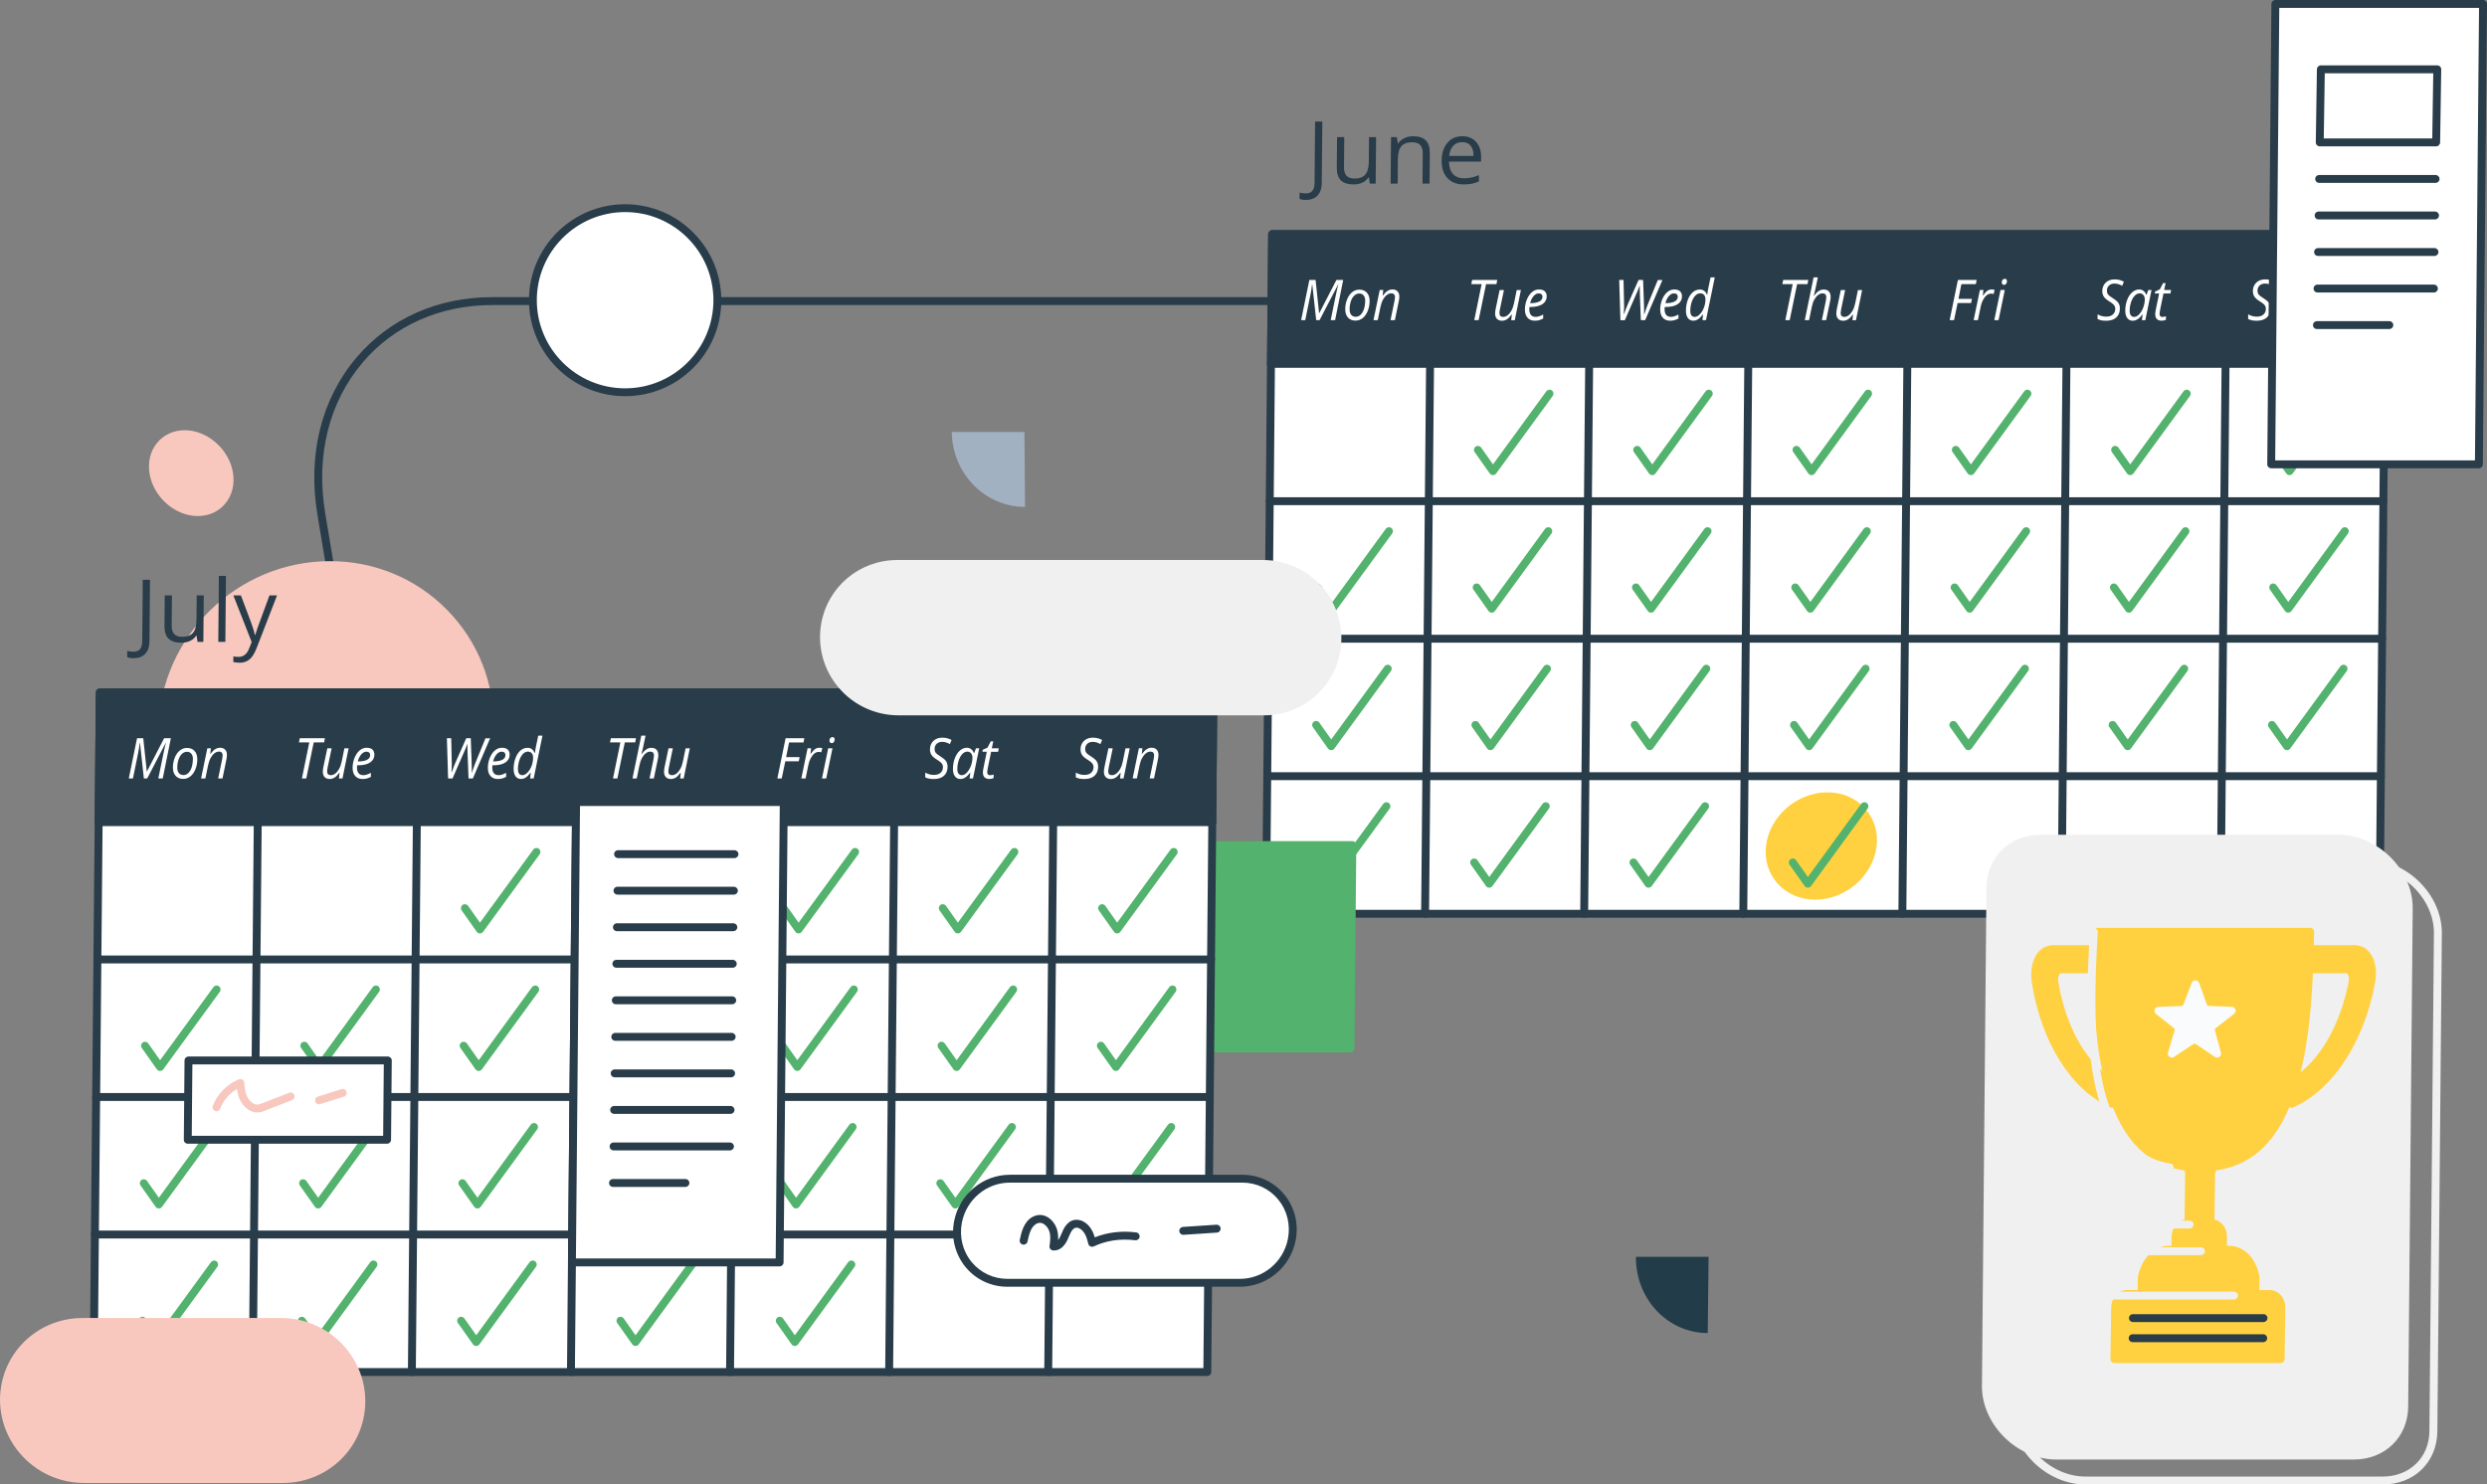 <svg width="531" height="317" viewBox="0 0 531 317" fill="none" xmlns="http://www.w3.org/2000/svg">
<rect x="0" y="0" width="531" height="317" fill="#808080" stroke="none"/>
<g clip-path="url(#clip0)">
<path d="M508.076 195.127H270.306L271.617 49.998H509.387L508.076 195.127Z" fill="white"/>
<path d="M508.076 195.969H270.306C270.081 195.969 269.867 195.88 269.704 195.722C269.546 195.565 269.456 195.346 269.462 195.121L270.773 49.993C270.778 49.532 271.155 49.156 271.617 49.156H509.387C509.612 49.156 509.826 49.246 509.989 49.403C510.147 49.561 510.237 49.78 510.231 50.004L508.92 195.133C508.915 195.593 508.538 195.969 508.076 195.969ZM271.155 194.285H507.238L508.538 50.841H272.455L271.155 194.285Z" fill="#283C49"/>
<path d="M509.387 49.998H271.616L271.363 77.652H509.14L509.387 49.998Z" fill="#283C49"/>
<path d="M509.14 78.494H271.363C271.138 78.494 270.924 78.404 270.761 78.247C270.604 78.09 270.514 77.871 270.519 77.646L270.767 49.993C270.773 49.532 271.15 49.156 271.611 49.156H509.382C509.607 49.156 509.82 49.246 509.984 49.403C510.141 49.561 510.231 49.78 510.226 50.004L509.978 77.657C509.978 78.124 509.601 78.494 509.14 78.494ZM272.219 76.809H508.301L508.537 50.841H272.455L272.219 76.809Z" fill="#283C49"/>
<path d="M304.27 195.97H304.264C303.797 195.965 303.426 195.583 303.426 195.122L304.489 77.653C304.495 77.187 304.889 76.816 305.339 76.816C305.806 76.822 306.177 77.203 306.177 77.664L305.114 195.134C305.114 195.594 304.731 195.97 304.27 195.97Z" fill="#283C49"/>
<path d="M338.239 195.97H338.233C337.766 195.965 337.395 195.583 337.395 195.122L338.458 77.653C338.464 77.187 338.847 76.816 339.308 76.816C339.775 76.822 340.147 77.203 340.147 77.664L339.083 195.134C339.077 195.594 338.7 195.97 338.239 195.97Z" fill="#283C49"/>
<path d="M372.209 195.97H372.203C371.736 195.965 371.365 195.583 371.365 195.122L372.428 77.653C372.434 77.192 372.811 76.816 373.272 76.816H373.278C373.745 76.822 374.116 77.203 374.116 77.664L373.053 195.134C373.047 195.594 372.67 195.97 372.209 195.97Z" fill="#283C49"/>
<path d="M406.173 195.97H406.167C405.7 195.965 405.329 195.583 405.329 195.122L406.392 77.653C406.398 77.187 406.803 76.816 407.242 76.816C407.709 76.822 408.08 77.203 408.08 77.664L407.017 195.134C407.011 195.594 406.634 195.97 406.173 195.97Z" fill="#283C49"/>
<path d="M440.142 195.97H440.137C439.67 195.965 439.298 195.583 439.298 195.122L440.362 77.653C440.367 77.187 440.761 76.816 441.212 76.816C441.679 76.822 442.05 77.203 442.05 77.664L440.986 195.134C440.981 195.594 440.604 195.97 440.142 195.97Z" fill="#283C49"/>
<path d="M474.112 195.97H474.107C473.639 195.965 473.268 195.583 473.268 195.122L474.332 77.653C474.337 77.187 474.72 76.816 475.181 76.816C475.648 76.822 476.02 77.203 476.02 77.664L474.956 195.134C474.951 195.594 474.574 195.97 474.112 195.97Z" fill="#283C49"/>
<path d="M508.875 107.866H271.099C270.632 107.866 270.255 107.49 270.255 107.024C270.255 106.558 270.632 106.182 271.099 106.182H508.87C509.337 106.182 509.714 106.558 509.714 107.024C509.714 107.49 509.342 107.866 508.875 107.866Z" fill="#283C49"/>
<path d="M509.14 78.495H271.363C270.896 78.495 270.519 78.119 270.519 77.653C270.519 77.187 270.896 76.811 271.363 76.811H509.134C509.601 76.811 509.978 77.187 509.978 77.653C509.978 78.119 509.607 78.495 509.14 78.495Z" fill="#283C49"/>
<path d="M508.611 137.233H270.835C270.367 137.233 269.99 136.856 269.99 136.39C269.99 135.924 270.367 135.548 270.835 135.548H508.605C509.072 135.548 509.449 135.924 509.449 136.39C509.449 136.856 509.072 137.233 508.611 137.233Z" fill="#283C49"/>
<path d="M508.341 166.598H270.57C270.103 166.598 269.726 166.222 269.726 165.756C269.726 165.29 270.103 164.914 270.57 164.914H508.341C508.808 164.914 509.185 165.29 509.185 165.756C509.185 166.222 508.808 166.598 508.341 166.598Z" fill="#283C49"/>
<path d="M278.802 42.693C278.234 42.693 277.784 42.608 277.463 42.446L277.474 41.131C277.902 41.249 278.352 41.311 278.814 41.311C279.41 41.311 279.871 41.131 280.187 40.766C280.502 40.401 280.659 39.879 280.67 39.2L280.789 25.957H282.33L282.212 39.07C282.201 40.216 281.903 41.109 281.318 41.738C280.732 42.367 279.894 42.693 278.802 42.693Z" fill="#283C49"/>
<path d="M287.012 29.276L286.956 35.717C286.95 36.526 287.124 37.133 287.49 37.531C287.856 37.93 288.43 38.127 289.218 38.127C290.259 38.127 291.024 37.84 291.508 37.273C291.992 36.706 292.245 35.779 292.256 34.493L292.301 29.276H293.809L293.719 39.205H292.476L292.267 37.874H292.183C291.868 38.362 291.44 38.739 290.889 38.997C290.337 39.255 289.713 39.385 289.009 39.385C287.8 39.385 286.894 39.098 286.297 38.525C285.701 37.953 285.408 37.032 285.42 35.774L285.476 29.282H287.012V29.276Z" fill="#283C49"/>
<path d="M303.718 39.205L303.775 32.786C303.78 31.978 303.6 31.371 303.24 30.972C302.874 30.574 302.3 30.377 301.513 30.377C300.472 30.377 299.706 30.658 299.217 31.22C298.727 31.781 298.48 32.708 298.463 33.999L298.418 39.205H296.91L297 29.276H298.226L298.457 30.636H298.53C298.845 30.147 299.279 29.765 299.841 29.501C300.398 29.232 301.023 29.097 301.704 29.097C302.902 29.097 303.803 29.383 304.399 29.962C305.001 30.54 305.294 31.461 305.283 32.73L305.226 39.205H303.718Z" fill="#283C49"/>
<path d="M312.519 39.385C311.05 39.385 309.891 38.936 309.053 38.043C308.209 37.15 307.798 35.909 307.809 34.319C307.826 32.719 308.231 31.45 309.03 30.506C309.829 29.563 310.893 29.091 312.226 29.091C313.47 29.091 314.454 29.501 315.175 30.321C315.895 31.141 316.244 32.219 316.233 33.561L316.221 34.51H309.368C309.39 35.678 309.672 36.56 310.229 37.167C310.786 37.773 311.568 38.071 312.586 38.071C313.655 38.071 314.719 37.846 315.771 37.403L315.76 38.745C315.225 38.975 314.719 39.138 314.246 39.239C313.768 39.334 313.194 39.385 312.519 39.385ZM312.192 30.354C311.393 30.354 310.752 30.613 310.274 31.135C309.795 31.652 309.508 32.371 309.413 33.292H314.612C314.623 32.343 314.415 31.618 313.999 31.113C313.582 30.607 312.98 30.354 312.192 30.354Z" fill="#283C49"/>
<path d="M281.019 68.369L280.186 60.754H280.141C280.113 61.035 280.057 61.422 279.978 61.916C279.894 62.41 279.826 62.798 279.764 63.09L278.684 68.369H277.801L279.562 59.782H280.89L281.638 66.853H281.689L285.341 59.782H286.787L285.059 68.369H284.114C284.592 66.061 284.958 64.286 285.211 63.051C285.464 61.815 285.644 61.046 285.746 60.743H285.712L281.739 68.369H281.019Z" fill="white"/>
<path d="M290.225 61.849C290.911 61.849 291.457 62.068 291.851 62.512C292.245 62.95 292.442 63.556 292.43 64.331C292.425 65.067 292.284 65.763 292.02 66.415C291.755 67.072 291.395 67.572 290.945 67.931C290.495 68.285 289.988 68.465 289.426 68.465C288.728 68.465 288.188 68.246 287.794 67.802C287.4 67.358 287.209 66.752 287.22 65.988C287.226 65.247 287.366 64.545 287.636 63.888C287.906 63.231 288.267 62.731 288.722 62.377C289.178 62.023 289.679 61.849 290.225 61.849ZM291.485 64.191C291.491 63.742 291.378 63.377 291.153 63.096C290.928 62.815 290.624 62.675 290.236 62.675C289.842 62.675 289.482 62.821 289.167 63.107C288.852 63.399 288.604 63.798 288.43 64.314C288.255 64.831 288.16 65.404 288.154 66.033C288.148 66.544 288.261 66.943 288.492 67.224C288.717 67.504 289.049 67.645 289.482 67.645C289.859 67.645 290.202 67.504 290.5 67.218C290.804 66.932 291.041 66.527 291.215 65.999C291.389 65.471 291.48 64.871 291.485 64.191Z" fill="white"/>
<path d="M296.887 68.369L297.731 64.303C297.81 63.893 297.844 63.612 297.849 63.455C297.849 63.208 297.787 63.012 297.663 62.86C297.54 62.708 297.331 62.635 297.05 62.635C296.729 62.635 296.409 62.753 296.105 62.989C295.801 63.225 295.525 63.556 295.283 63.994C295.047 64.427 294.861 64.955 294.737 65.573L294.164 68.364H293.252L294.586 61.922H295.34L295.21 63.113H295.266C295.621 62.635 295.959 62.298 296.285 62.102C296.611 61.905 296.949 61.804 297.298 61.804C297.759 61.804 298.119 61.939 298.384 62.214C298.648 62.484 298.778 62.866 298.772 63.354C298.772 63.663 298.727 64.017 298.637 64.41L297.821 68.358H296.887V68.369Z" fill="white"/>
<path d="M315.703 68.369H314.769L316.345 60.67H314.134L314.319 59.782H319.676L319.507 60.67H317.29L315.703 68.369Z" fill="white"/>
<path d="M321.111 61.933L320.256 66.016C320.188 66.364 320.155 66.639 320.149 66.83C320.143 67.392 320.408 67.673 320.942 67.673C321.263 67.673 321.578 67.555 321.888 67.319C322.197 67.083 322.473 66.746 322.715 66.308C322.957 65.87 323.137 65.342 323.266 64.724L323.835 61.933H324.735L323.418 68.375H322.664L322.794 67.184H322.726C322.366 67.673 322.023 68.015 321.702 68.206C321.376 68.397 321.044 68.493 320.7 68.493C320.233 68.493 319.873 68.358 319.609 68.083C319.344 67.813 319.22 67.42 319.22 66.915C319.22 66.673 319.265 66.336 319.35 65.904L320.183 61.933H321.111Z" fill="white"/>
<path d="M327.706 68.487C327.036 68.487 326.518 68.274 326.141 67.847C325.764 67.42 325.579 66.831 325.584 66.072C325.59 65.337 325.731 64.629 326.006 63.955C326.282 63.281 326.648 62.753 327.098 62.377C327.548 62.001 328.038 61.815 328.578 61.815C329.135 61.815 329.551 61.945 329.827 62.209C330.103 62.467 330.238 62.832 330.238 63.298C330.232 64 329.923 64.556 329.321 64.955C328.713 65.359 327.852 65.556 326.732 65.556H326.552L326.524 66.027C326.518 66.538 326.625 66.943 326.85 67.229C327.07 67.516 327.413 67.662 327.88 67.662C328.111 67.662 328.341 67.628 328.583 67.555C328.825 67.482 329.129 67.353 329.489 67.168L329.484 68.027C329.14 68.201 328.837 68.319 328.578 68.386C328.313 68.454 328.021 68.487 327.706 68.487ZM328.516 62.652C328.145 62.652 327.79 62.837 327.458 63.203C327.126 63.573 326.873 64.084 326.693 64.736H326.76C327.588 64.736 328.223 64.618 328.668 64.388C329.112 64.152 329.332 63.815 329.337 63.377C329.337 63.169 329.276 62.995 329.146 62.86C329.005 62.725 328.797 62.652 328.516 62.652Z" fill="white"/>
<path d="M351.26 68.369H350.337L350.123 62.702C350.101 62.169 350.089 61.618 350.095 61.046H350.061C349.966 61.326 349.853 61.63 349.724 61.955C349.589 62.281 348.655 64.415 346.921 68.374H345.976L345.717 59.788H346.64L346.758 65.084L346.764 65.6C346.758 65.982 346.736 66.487 346.696 67.117H346.73C347.062 66.167 347.349 65.415 347.597 64.864L349.847 59.788H350.815L351.001 64.842C351.029 65.443 351.04 66.038 351.035 66.628L351.023 67.117H351.074C351.355 66.24 351.597 65.544 351.806 65.038L353.961 59.793H354.951L351.26 68.369Z" fill="white"/>
<path d="M356.588 68.487C355.919 68.487 355.401 68.273 355.024 67.847C354.647 67.42 354.462 66.83 354.467 66.072C354.473 65.336 354.613 64.629 354.889 63.955C355.165 63.281 355.531 62.753 355.981 62.377C356.431 62 356.92 61.815 357.461 61.815C358.018 61.815 358.434 61.944 358.71 62.208C358.986 62.466 359.121 62.831 359.121 63.298C359.115 64 358.805 64.555 358.203 64.954C357.596 65.359 356.735 65.555 355.615 65.555H355.435L355.407 66.027C355.401 66.538 355.508 66.942 355.733 67.229C355.953 67.515 356.296 67.661 356.763 67.661C356.994 67.661 357.224 67.627 357.466 67.555C357.708 67.481 358.012 67.352 358.372 67.167L358.367 68.026C358.023 68.2 357.719 68.318 357.461 68.386C357.196 68.453 356.909 68.487 356.588 68.487ZM357.399 62.652C357.027 62.652 356.673 62.837 356.341 63.202C356.009 63.573 355.756 64.084 355.576 64.735H355.643C356.47 64.735 357.106 64.617 357.551 64.387C357.995 64.151 358.215 63.814 358.22 63.376C358.22 63.168 358.158 62.994 358.029 62.859C357.888 62.725 357.686 62.652 357.399 62.652Z" fill="white"/>
<path d="M362.947 61.826C363.65 61.826 364.157 62.197 364.466 62.944H364.522C364.59 62.337 364.674 61.798 364.781 61.332L365.226 59.226H366.126L364.247 68.369H363.493L363.622 67.139H363.577C363.206 67.628 362.862 67.976 362.542 68.178C362.221 68.38 361.889 68.481 361.551 68.481C361.045 68.481 360.657 68.29 360.375 67.903C360.094 67.521 359.959 66.987 359.965 66.302C359.97 65.465 360.111 64.696 360.375 64C360.645 63.303 361 62.764 361.45 62.382C361.895 62.017 362.395 61.826 362.947 61.826ZM361.861 67.672C362.204 67.672 362.553 67.487 362.919 67.122C363.284 66.757 363.577 66.285 363.796 65.718C364.016 65.145 364.123 64.567 364.128 63.977C364.134 63.545 364.038 63.213 363.841 62.983C363.65 62.758 363.363 62.641 362.992 62.641C362.626 62.641 362.283 62.803 361.968 63.124C361.653 63.449 361.394 63.899 361.197 64.488C361 65.072 360.899 65.69 360.893 66.336C360.887 67.229 361.208 67.672 361.861 67.672Z" fill="white"/>
<path d="M382.118 68.369H381.184L382.759 60.67H380.548L380.734 59.782H386.09L385.922 60.67H383.705L382.118 68.369Z" fill="white"/>
<path d="M388.983 68.369L389.827 64.303C389.894 63.932 389.928 63.668 389.934 63.511C389.939 62.933 389.675 62.641 389.14 62.641C388.819 62.641 388.499 62.758 388.195 62.989C387.885 63.219 387.615 63.556 387.373 63.994C387.131 64.432 386.951 64.966 386.828 65.589L386.254 68.369H385.342L387.221 59.226H388.133C388.065 59.546 387.998 59.861 387.936 60.158C387.874 60.462 387.807 60.765 387.745 61.079C387.677 61.388 387.604 61.72 387.531 62.056C387.452 62.399 387.362 62.77 387.261 63.169H387.323C387.666 62.685 388.009 62.343 388.341 62.135C388.673 61.927 389.022 61.826 389.388 61.826C389.86 61.826 390.226 61.967 390.485 62.248C390.744 62.528 390.868 62.927 390.862 63.444C390.862 63.685 390.817 64.011 390.727 64.421C390.581 65.179 390.305 66.493 389.9 68.369H388.983Z" fill="white"/>
<path d="M393.963 61.933L393.107 66.016C393.04 66.364 393.006 66.639 393 66.83C392.995 67.392 393.259 67.673 393.794 67.673C394.115 67.673 394.43 67.555 394.739 67.319C395.049 67.083 395.324 66.746 395.566 66.308C395.808 65.87 395.988 65.342 396.118 64.724L396.686 61.933H397.586L396.27 68.375H395.516L395.645 67.184H395.578C395.217 67.673 394.874 68.015 394.553 68.206C394.227 68.397 393.895 68.493 393.552 68.493C393.085 68.493 392.725 68.358 392.46 68.083C392.196 67.813 392.072 67.42 392.072 66.915C392.072 66.673 392.117 66.336 392.201 65.904L393.034 61.933H393.963Z" fill="white"/>
<path d="M284.48 130.83H284.474C284.204 130.83 283.945 130.695 283.793 130.471L280.58 125.922C280.31 125.54 280.406 125.017 280.783 124.748C281.166 124.478 281.689 124.574 281.959 124.95L284.491 128.539L295.874 112.932C296.15 112.556 296.673 112.471 297.056 112.746C297.433 113.022 297.517 113.55 297.242 113.926L285.166 130.487C285.003 130.701 284.75 130.83 284.48 130.83Z" fill="#53B26D"/>
<path d="M318.494 130.83H318.489C318.219 130.83 317.96 130.695 317.808 130.471L314.595 125.922C314.325 125.54 314.421 125.017 314.798 124.748C315.18 124.478 315.704 124.574 315.974 124.95L318.506 128.539L329.889 112.932C330.165 112.556 330.688 112.471 331.071 112.746C331.448 113.022 331.532 113.55 331.256 113.926L319.181 130.487C319.018 130.701 318.759 130.83 318.494 130.83Z" fill="#53B26D"/>
<path d="M352.504 130.83H352.498C352.228 130.83 351.969 130.695 351.817 130.471L348.604 125.922C348.334 125.54 348.43 125.017 348.807 124.748C349.189 124.478 349.713 124.574 349.983 124.95L352.515 128.539L363.898 112.932C364.174 112.556 364.697 112.471 365.08 112.746C365.457 113.022 365.541 113.55 365.265 113.926L353.19 130.487C353.027 130.701 352.774 130.83 352.504 130.83Z" fill="#53B26D"/>
<path d="M386.518 130.83H386.513C386.242 130.83 385.984 130.695 385.832 130.471L382.619 125.922C382.349 125.54 382.444 125.017 382.821 124.748C383.204 124.478 383.727 124.574 383.997 124.95L386.529 128.539L397.913 112.932C398.188 112.556 398.712 112.471 399.094 112.746C399.471 113.022 399.556 113.55 399.28 113.926L387.205 130.487C387.042 130.701 386.788 130.83 386.518 130.83Z" fill="#53B26D"/>
<path d="M420.533 130.83H420.527C420.257 130.83 419.998 130.695 419.846 130.471L416.633 125.922C416.363 125.54 416.459 125.017 416.836 124.748C417.219 124.478 417.742 124.574 418.012 124.95L420.544 128.539L431.927 112.932C432.203 112.556 432.726 112.471 433.109 112.746C433.486 113.022 433.57 113.55 433.295 113.926L421.219 130.487C421.056 130.701 420.803 130.83 420.533 130.83Z" fill="#53B26D"/>
<path d="M454.542 130.83H454.536C454.266 130.83 454.007 130.695 453.855 130.471L450.642 125.922C450.372 125.54 450.468 125.017 450.845 124.748C451.228 124.478 451.751 124.574 452.021 124.95L454.553 128.539L465.936 112.932C466.212 112.556 466.735 112.471 467.118 112.746C467.495 113.022 467.579 113.55 467.304 113.926L455.228 130.487C455.071 130.701 454.812 130.83 454.542 130.83Z" fill="#53B26D"/>
<path d="M488.557 130.83H488.551C488.281 130.83 488.022 130.695 487.87 130.471L484.657 125.922C484.387 125.54 484.483 125.017 484.86 124.748C485.242 124.478 485.766 124.574 486.036 124.95L488.568 128.539L499.951 112.932C500.227 112.556 500.75 112.471 501.133 112.746C501.51 113.022 501.594 113.55 501.318 113.926L489.243 130.487C489.08 130.701 488.827 130.83 488.557 130.83Z" fill="#53B26D"/>
<path d="M284.215 160.196H284.21C283.939 160.196 283.681 160.061 283.529 159.836L280.316 155.287C280.046 154.905 280.141 154.383 280.518 154.114C280.901 153.844 281.424 153.934 281.694 154.316L284.226 157.904L295.61 142.298C295.885 141.921 296.409 141.837 296.791 142.112C297.168 142.387 297.253 142.915 296.977 143.292L284.902 159.853C284.739 160.066 284.485 160.196 284.215 160.196Z" fill="#53B26D"/>
<path d="M318.224 160.196H318.219C317.949 160.196 317.69 160.061 317.538 159.836L314.325 155.287C314.055 154.905 314.15 154.383 314.527 154.114C314.91 153.844 315.433 153.934 315.703 154.316L318.236 157.904L329.619 142.298C329.894 141.921 330.418 141.837 330.8 142.112C331.177 142.387 331.262 142.915 330.986 143.292L318.911 159.853C318.748 160.066 318.494 160.196 318.224 160.196Z" fill="#53B26D"/>
<path d="M352.239 160.196H352.233C351.963 160.196 351.704 160.061 351.552 159.836L348.339 155.287C348.069 154.905 348.165 154.383 348.542 154.114C348.925 153.844 349.448 153.934 349.718 154.316L352.25 157.904L363.633 142.298C363.909 141.921 364.433 141.837 364.815 142.112C365.192 142.387 365.277 142.915 365.001 143.292L352.925 159.853C352.762 160.066 352.509 160.196 352.239 160.196Z" fill="#53B26D"/>
<path d="M386.254 160.196H386.248C385.978 160.196 385.719 160.061 385.567 159.836L382.354 155.287C382.084 154.905 382.18 154.383 382.557 154.114C382.939 153.844 383.463 153.934 383.733 154.316L386.265 157.904L397.648 142.298C397.924 141.921 398.447 141.837 398.83 142.112C399.207 142.387 399.291 142.915 399.015 143.292L386.94 159.853C386.777 160.066 386.524 160.196 386.254 160.196Z" fill="#53B26D"/>
<path d="M420.268 160.196H420.263C419.992 160.196 419.734 160.061 419.582 159.836L416.369 155.287C416.099 154.905 416.194 154.383 416.571 154.114C416.954 153.844 417.477 153.934 417.747 154.316L420.279 157.904L431.663 142.298C431.938 141.921 432.462 141.837 432.844 142.112C433.221 142.387 433.306 142.915 433.03 143.292L420.955 159.853C420.791 160.066 420.533 160.196 420.268 160.196Z" fill="#53B26D"/>
<path d="M454.277 160.196H454.272C454.002 160.196 453.743 160.061 453.591 159.836L450.378 155.287C450.108 154.905 450.203 154.383 450.58 154.114C450.963 153.844 451.486 153.934 451.756 154.316L454.288 157.904L465.672 142.298C465.947 141.921 466.471 141.837 466.853 142.112C467.23 142.387 467.315 142.915 467.039 143.292L454.964 159.853C454.801 160.066 454.547 160.196 454.277 160.196Z" fill="#53B26D"/>
<path d="M488.292 160.196H488.286C488.016 160.196 487.758 160.061 487.606 159.836L484.393 155.287C484.123 154.905 484.218 154.383 484.595 154.114C484.978 153.844 485.501 153.934 485.771 154.316L488.303 157.904L499.686 142.298C499.962 141.921 500.485 141.837 500.868 142.112C501.245 142.387 501.33 142.915 501.054 143.292L488.979 159.853C488.815 160.066 488.562 160.196 488.292 160.196Z" fill="#53B26D"/>
<path d="M283.945 189.562H283.939C283.669 189.562 283.41 189.427 283.258 189.202L280.045 184.654C279.775 184.272 279.871 183.749 280.248 183.48C280.631 183.21 281.154 183.306 281.424 183.682L283.956 187.271L295.339 171.664C295.615 171.287 296.138 171.203 296.521 171.478C296.898 171.754 296.982 172.282 296.707 172.658L284.631 189.219C284.468 189.433 284.215 189.562 283.945 189.562Z" fill="#53B26D"/>
<path d="M317.96 189.562H317.954C317.684 189.562 317.425 189.427 317.273 189.202L314.06 184.654C313.79 184.272 313.886 183.749 314.263 183.48C314.646 183.21 315.169 183.306 315.439 183.682L317.971 187.271L329.354 171.664C329.63 171.287 330.153 171.203 330.536 171.478C330.913 171.754 330.997 172.282 330.722 172.658L318.646 189.219C318.483 189.433 318.23 189.562 317.96 189.562Z" fill="#53B26D"/>
<path d="M351.974 189.562H351.969C351.699 189.562 351.44 189.427 351.288 189.202L348.075 184.654C347.805 184.272 347.9 183.749 348.277 183.48C348.66 183.21 349.183 183.306 349.453 183.682L351.985 187.271L363.369 171.664C363.644 171.287 364.168 171.203 364.55 171.478C364.927 171.754 365.012 172.282 364.736 172.658L352.661 189.219C352.498 189.433 352.244 189.562 351.974 189.562Z" fill="#53B26D"/>
<path d="M394.856 188.843C399.973 185.102 401.434 178.408 398.119 173.892C394.805 169.376 387.97 168.747 382.853 172.488C377.737 176.228 376.276 182.922 379.59 187.438C382.905 191.954 389.74 192.583 394.856 188.843Z" fill="#FFD140"/>
<path d="M387.587 192.123C384.368 192.123 381.493 190.887 379.501 188.641C377.565 186.462 376.704 183.592 377.07 180.559C377.83 174.298 383.699 169.198 390.153 169.198C393.371 169.198 396.247 170.434 398.239 172.68C400.174 174.859 401.035 177.729 400.669 180.762C399.915 187.029 394.046 192.123 387.587 192.123ZM390.153 170.889C384.52 170.889 379.405 175.32 378.747 180.767C378.437 183.317 379.158 185.715 380.767 187.529C382.438 189.405 384.858 190.444 387.587 190.444C393.219 190.444 398.334 186.013 398.993 180.565C399.302 178.015 398.582 175.617 396.972 173.803C395.307 171.922 392.887 170.889 390.153 170.889Z" fill="#FFD140"/>
<path d="M385.989 189.562H385.984C385.713 189.562 385.455 189.427 385.303 189.202L382.09 184.654C381.82 184.272 381.915 183.749 382.292 183.48C382.675 183.21 383.198 183.3 383.468 183.682L386 187.271L397.384 171.664C397.659 171.287 398.183 171.203 398.565 171.478C398.942 171.754 399.027 172.282 398.751 172.658L386.676 189.219C386.512 189.433 386.259 189.562 385.989 189.562Z" fill="#53B26D"/>
<path d="M417.207 68.369H416.273L418.034 59.782H422.035L421.866 60.681H418.777L418.152 63.815H421.028L420.848 64.713H417.972L417.207 68.369Z" fill="white"/>
<path d="M425.214 61.815C425.462 61.815 425.681 61.843 425.867 61.9L425.664 62.781C425.473 62.731 425.282 62.703 425.096 62.703C424.764 62.703 424.455 62.821 424.168 63.057C423.875 63.292 423.622 63.618 423.402 64.034C423.183 64.449 423.02 64.915 422.913 65.421L422.305 68.369H421.394L422.727 61.928H423.481L423.352 63.118H423.408C423.672 62.748 423.892 62.478 424.061 62.315C424.235 62.152 424.41 62.029 424.601 61.939C424.781 61.86 424.989 61.815 425.214 61.815Z" fill="white"/>
<path d="M426.711 68.369H425.799L427.133 61.928H428.045L426.711 68.369ZM427.397 60.288C427.397 60.069 427.459 59.889 427.577 59.749C427.696 59.608 427.848 59.541 428.033 59.541C428.354 59.541 428.512 59.715 428.506 60.069C428.506 60.282 428.444 60.468 428.32 60.614C428.196 60.76 428.056 60.838 427.898 60.838C427.752 60.838 427.634 60.788 427.538 60.692C427.442 60.597 427.397 60.462 427.397 60.288Z" fill="white"/>
<path d="M452.617 65.881C452.612 66.707 452.347 67.347 451.835 67.808C451.323 68.262 450.603 68.493 449.68 68.493C449.297 68.493 448.96 68.465 448.667 68.408C448.375 68.352 448.105 68.257 447.846 68.122L447.857 67.122C448.442 67.454 449.055 67.617 449.703 67.617C450.288 67.617 450.76 67.471 451.104 67.173C451.453 66.875 451.627 66.471 451.633 65.954C451.633 65.651 451.543 65.381 451.357 65.145C451.171 64.91 450.817 64.64 450.299 64.32C449.753 63.989 449.376 63.652 449.168 63.32C448.96 62.989 448.859 62.596 448.859 62.141C448.864 61.411 449.112 60.81 449.596 60.349C450.08 59.889 450.71 59.659 451.492 59.659C451.852 59.659 452.184 59.698 452.493 59.771C452.803 59.844 453.129 59.973 453.473 60.153L453.107 61.035C452.87 60.883 452.6 60.771 452.302 60.681C452.004 60.597 451.734 60.552 451.481 60.552C450.997 60.552 450.603 60.686 450.305 60.962C450.006 61.231 449.854 61.602 449.849 62.068C449.849 62.281 449.877 62.461 449.939 62.613C450.001 62.764 450.096 62.905 450.231 63.039C450.367 63.174 450.62 63.36 450.997 63.596C451.526 63.938 451.886 64.213 452.071 64.404C452.257 64.601 452.398 64.814 452.488 65.056C452.578 65.291 452.623 65.567 452.617 65.881Z" fill="white"/>
<path d="M456.759 61.815C457.091 61.815 457.389 61.911 457.648 62.108C457.907 62.304 458.109 62.579 458.25 62.944H458.312L458.683 61.933H459.375L458.047 68.375H457.321L457.473 67.145H457.428C456.77 68.044 456.084 68.493 455.363 68.493C454.857 68.493 454.463 68.296 454.182 67.909C453.9 67.521 453.76 66.988 453.765 66.32C453.771 65.505 453.906 64.747 454.17 64.051C454.435 63.354 454.795 62.809 455.251 62.411C455.718 62.012 456.219 61.815 456.759 61.815ZM455.673 67.673C456.022 67.673 456.376 67.493 456.731 67.128C457.079 66.763 457.372 66.291 457.592 65.713C457.811 65.135 457.929 64.55 457.935 63.966C457.94 63.562 457.839 63.242 457.637 63.006C457.434 62.764 457.17 62.647 456.838 62.647C456.461 62.647 456.106 62.815 455.78 63.152C455.453 63.489 455.195 63.944 455.003 64.522C454.812 65.101 454.716 65.707 454.711 66.342C454.705 66.786 454.789 67.123 454.958 67.342C455.127 67.561 455.363 67.673 455.673 67.673Z" fill="white"/>
<path d="M461.671 67.684C461.868 67.684 462.132 67.634 462.453 67.533L462.448 68.291C462.324 68.347 462.172 68.392 461.992 68.431C461.812 68.471 461.665 68.487 461.559 68.487C461.103 68.487 460.76 68.37 460.518 68.139C460.281 67.903 460.163 67.561 460.163 67.095C460.163 66.836 460.202 66.544 460.27 66.213L460.996 62.675H460.062L460.141 62.248L461.153 61.788L461.846 60.445H462.38L462.065 61.928H463.556L463.41 62.675H461.924L461.193 66.224C461.125 66.567 461.091 66.825 461.086 66.999C461.086 67.218 461.137 67.387 461.238 67.505C461.333 67.623 461.48 67.684 461.671 67.684Z" fill="white"/>
<path d="M484.769 65.881C484.764 66.707 484.499 67.347 483.987 67.808C483.475 68.262 482.755 68.493 481.832 68.493C481.45 68.493 481.112 68.465 480.819 68.408C480.527 68.352 480.257 68.257 479.998 68.122L480.009 67.122C480.594 67.454 481.208 67.617 481.855 67.617C482.44 67.617 482.913 67.471 483.256 67.173C483.605 66.875 483.779 66.471 483.785 65.954C483.785 65.651 483.695 65.381 483.509 65.145C483.323 64.91 482.969 64.64 482.451 64.32C481.905 63.989 481.528 63.652 481.32 63.32C481.112 62.989 481.011 62.596 481.011 62.141C481.016 61.411 481.264 60.81 481.748 60.349C482.232 59.889 482.862 59.659 483.644 59.659C484.004 59.659 484.336 59.698 484.646 59.771C484.955 59.844 485.281 59.973 485.625 60.153L485.259 61.035C485.023 60.883 484.753 60.771 484.454 60.681C484.156 60.597 483.886 60.552 483.633 60.552C483.149 60.552 482.755 60.686 482.457 60.962C482.159 61.231 482.007 61.602 482.001 62.068C482.001 62.281 482.029 62.461 482.091 62.613C482.153 62.764 482.249 62.905 482.384 63.039C482.519 63.174 482.772 63.36 483.149 63.596C483.678 63.938 484.038 64.213 484.224 64.404C484.409 64.601 484.55 64.814 484.64 65.056C484.724 65.291 484.769 65.567 484.769 65.881Z" fill="white"/>
<path d="M487.881 61.933L487.026 66.016C486.958 66.364 486.924 66.639 486.919 66.83C486.913 67.392 487.178 67.673 487.712 67.673C488.033 67.673 488.348 67.555 488.657 67.319C488.967 67.083 489.243 66.746 489.485 66.308C489.727 65.87 489.907 65.342 490.036 64.724L490.604 61.933H491.505L490.188 68.375H489.434L489.563 67.184H489.496C489.136 67.673 488.793 68.015 488.472 68.206C488.145 68.397 487.813 68.493 487.47 68.493C487.003 68.493 486.643 68.358 486.379 68.083C486.114 67.813 485.99 67.42 485.99 66.915C485.99 66.673 486.035 66.336 486.12 65.904L486.952 61.933H487.881Z" fill="white"/>
<path d="M495.764 68.369L496.608 64.303C496.687 63.893 496.721 63.612 496.727 63.455C496.727 63.208 496.665 63.011 496.541 62.859C496.417 62.708 496.209 62.635 495.928 62.635C495.607 62.635 495.286 62.753 494.982 62.989C494.678 63.225 494.403 63.556 494.161 63.994C493.924 64.426 493.739 64.954 493.615 65.572L493.041 68.363H492.129L493.463 61.922H494.217L494.088 63.112H494.144C494.498 62.635 494.836 62.298 495.162 62.101C495.489 61.905 495.826 61.804 496.175 61.804C496.637 61.804 496.997 61.938 497.261 62.214C497.526 62.483 497.655 62.865 497.649 63.354C497.649 63.663 497.604 64.016 497.514 64.409L496.698 68.358H495.764V68.369Z" fill="white"/>
<path d="M189.756 223.91H288.345L288.739 180.453H190.15L189.756 223.91Z" fill="#53B26D"/>
<path d="M288.345 224.752H189.756C189.531 224.752 189.317 224.662 189.154 224.505C188.997 224.348 188.906 224.129 188.912 223.904L189.306 180.453C189.312 179.992 189.689 179.616 190.15 179.616H288.739C288.964 179.616 289.178 179.706 289.341 179.863C289.499 180.021 289.589 180.24 289.583 180.464L289.189 223.915C289.184 224.381 288.807 224.752 288.345 224.752ZM190.606 223.067H287.507L287.884 181.301H190.983L190.606 223.067Z" fill="#53B26D"/>
<path d="M80.712 183.244C80.307 183.244 79.947 182.952 79.88 182.542L67.776 109.922C65.644 97.123 68.609 85.189 76.132 76.327C83.183 68.026 93.474 63.455 105.116 63.455H275.353C275.82 63.455 276.197 63.831 276.197 64.297C276.197 64.764 275.82 65.14 275.353 65.14H105.122C93.981 65.14 84.145 69.498 77.421 77.416C70.224 85.897 67.388 97.336 69.442 109.641L81.545 182.261C81.624 182.722 81.309 183.154 80.853 183.233C80.808 183.238 80.763 183.244 80.712 183.244Z" fill="#283C49"/>
<path d="M68.772 192.78C88.078 192.78 104.081 177.162 104.525 157.894L104.582 155.552C105.021 136.284 89.732 120.666 70.432 120.666C51.126 120.666 35.123 136.284 34.678 155.552L34.622 157.894C34.178 177.162 49.472 192.78 68.772 192.78Z" fill="#F8C8BF"/>
<path d="M68.772 193.623C59.206 193.623 50.299 189.905 43.693 183.154C37.081 176.404 33.559 167.424 33.778 157.877L33.834 155.535C34.285 135.845 50.704 119.829 70.432 119.829C79.998 119.829 88.905 123.546 95.511 130.297C102.123 137.047 105.645 146.027 105.426 155.574L105.369 157.916C104.919 177.606 88.5 193.623 68.772 193.623ZM70.426 121.513C51.61 121.513 35.95 136.795 35.517 155.574L35.461 157.916C35.252 167.009 38.6 175.55 44.897 181.981C51.188 188.405 59.668 191.943 68.772 191.943C87.588 191.943 103.248 176.662 103.681 157.883L103.738 155.541C103.946 146.448 100.598 137.906 94.301 131.476C88.01 125.051 79.531 121.513 70.426 121.513Z" fill="#F8C8BF"/>
<path d="M218.858 108.253C210.294 108.253 203.294 101.093 203.221 92.253H218.729L218.858 108.253Z" fill="#A1B1C1"/>
<path d="M364.624 284.664C356.06 284.664 349.195 277.374 349.291 268.389H364.798L364.624 284.664Z" fill="#223C4A"/>
<path d="M46.794 107.676C49.886 104.907 49.723 99.69 46.428 96.024C43.132 92.357 37.954 91.63 34.861 94.399C31.768 97.168 31.932 102.384 35.227 106.051C38.522 109.717 43.701 110.445 46.794 107.676Z" fill="#F8C8BF"/>
<path d="M42.219 110.198C37.38 110.198 32.765 106.148 31.938 101.173C31.516 98.629 32.113 96.247 33.621 94.473C35.044 92.799 37.115 91.873 39.45 91.873C44.289 91.873 48.903 95.922 49.731 100.897C50.153 103.441 49.556 105.823 48.048 107.597C46.624 109.277 44.554 110.198 42.219 110.198ZM39.445 93.563C37.616 93.563 36.001 94.276 34.904 95.568C33.722 96.961 33.255 98.859 33.598 100.903C34.296 105.104 38.162 108.518 42.219 108.518C44.047 108.518 45.662 107.805 46.76 106.519C47.941 105.126 48.408 103.228 48.065 101.184C47.362 96.978 43.496 93.563 39.445 93.563Z" fill="#F8C8BF"/>
<path d="M318.759 101.458H318.753C318.483 101.458 318.224 101.323 318.072 101.098L314.859 96.549C314.589 96.168 314.685 95.645 315.062 95.376C315.445 95.106 315.968 95.202 316.238 95.578L318.77 99.167L330.153 83.56C330.429 83.183 330.952 83.099 331.335 83.374C331.712 83.65 331.796 84.177 331.521 84.554L319.445 101.115C319.282 101.329 319.029 101.458 318.759 101.458Z" fill="#53B26D"/>
<path d="M352.768 101.458H352.762C352.492 101.458 352.233 101.323 352.081 101.098L348.868 96.549C348.598 96.168 348.694 95.645 349.071 95.376C349.454 95.106 349.977 95.196 350.247 95.578L352.779 99.167L364.162 83.56C364.438 83.183 364.961 83.099 365.344 83.374C365.721 83.65 365.805 84.177 365.53 84.554L353.454 101.115C353.291 101.329 353.038 101.458 352.768 101.458Z" fill="#53B26D"/>
<path d="M386.783 101.458H386.777C386.507 101.458 386.248 101.323 386.096 101.098L382.883 96.549C382.613 96.168 382.709 95.645 383.086 95.376C383.468 95.106 383.992 95.202 384.262 95.578L386.794 99.167L398.177 83.56C398.453 83.183 398.976 83.099 399.359 83.374C399.736 83.65 399.82 84.177 399.544 84.554L387.469 101.115C387.306 101.329 387.053 101.458 386.783 101.458Z" fill="#53B26D"/>
<path d="M420.797 101.458H420.792C420.522 101.458 420.263 101.323 420.111 101.098L416.898 96.549C416.628 96.168 416.723 95.645 417.1 95.376C417.483 95.106 418.006 95.202 418.276 95.578L420.808 99.167L432.192 83.56C432.467 83.183 432.991 83.099 433.373 83.374C433.75 83.65 433.835 84.177 433.559 84.554L421.484 101.115C421.321 101.329 421.067 101.458 420.797 101.458Z" fill="#53B26D"/>
<path d="M454.812 101.458H454.806C454.536 101.458 454.277 101.323 454.125 101.098L450.912 96.549C450.642 96.168 450.738 95.645 451.115 95.376C451.498 95.106 452.021 95.202 452.291 95.578L454.823 99.167L466.206 83.56C466.482 83.183 467.005 83.099 467.388 83.374C467.765 83.65 467.849 84.177 467.574 84.554L455.498 101.115C455.335 101.329 455.082 101.458 454.812 101.458Z" fill="#53B26D"/>
<path d="M488.821 101.458H488.815C488.545 101.458 488.286 101.323 488.134 101.098L484.921 96.549C484.651 96.168 484.747 95.645 485.124 95.376C485.507 95.106 486.03 95.196 486.3 95.578L488.832 99.167L500.215 83.56C500.491 83.183 501.014 83.099 501.397 83.374C501.774 83.65 501.859 84.177 501.583 84.554L489.507 101.115C489.344 101.329 489.091 101.458 488.821 101.458Z" fill="#53B26D"/>
<path d="M529.267 99.15H484.921L485.81 0.842H530.156L529.267 99.15Z" fill="white"/>
<path d="M529.267 99.993H484.927C484.702 99.993 484.488 99.903 484.325 99.746C484.167 99.588 484.077 99.369 484.083 99.145L484.972 0.837C484.977 0.376 485.354 0 485.816 0H530.156C530.381 0 530.595 0.09 530.758 0.247C530.915 0.404 531.006 0.623 531 0.848L530.111 99.156C530.105 99.622 529.728 99.993 529.267 99.993ZM485.776 98.308H528.428L529.301 1.685H486.649L485.776 98.308Z" fill="#283C49"/>
<path d="M257.774 292.992H19.998L21.315 147.863H259.085L257.774 292.992Z" fill="white"/>
<path d="M257.774 293.834H19.998C19.773 293.834 19.559 293.744 19.396 293.587C19.238 293.43 19.148 293.211 19.154 292.986L20.465 147.858C20.471 147.397 20.848 147.021 21.309 147.021H259.08C259.305 147.021 259.519 147.111 259.682 147.268C259.839 147.425 259.929 147.644 259.924 147.869L258.613 292.997C258.613 293.458 258.236 293.834 257.774 293.834ZM20.853 292.149H256.936L258.236 148.706H22.148L20.853 292.149Z" fill="#283C49"/>
<path d="M259.085 147.863H21.314L21.061 175.516H258.838L259.085 147.863Z" fill="#283C49"/>
<path d="M258.838 176.359H21.061C20.836 176.359 20.622 176.269 20.459 176.112C20.302 175.955 20.212 175.735 20.217 175.511L20.465 147.858C20.471 147.397 20.848 147.021 21.309 147.021H259.08C259.305 147.021 259.518 147.111 259.682 147.268C259.839 147.425 259.929 147.644 259.924 147.869L259.676 175.522C259.676 175.988 259.299 176.359 258.838 176.359ZM21.917 174.674H257.999L258.235 148.706H22.147L21.917 174.674Z" fill="#283C49"/>
<path d="M53.968 293.834H53.962C53.495 293.828 53.123 293.446 53.123 292.986L54.187 175.516C54.193 175.05 54.587 174.679 55.037 174.679C55.504 174.685 55.875 175.067 55.875 175.527L54.812 292.997C54.806 293.457 54.429 293.834 53.968 293.834Z" fill="#283C49"/>
<path d="M87.937 293.834H87.932C87.465 293.828 87.093 293.446 87.093 292.986L88.157 175.516C88.162 175.05 88.545 174.679 89.006 174.679C89.473 174.685 89.845 175.067 89.845 175.527L88.781 292.997C88.776 293.457 88.399 293.834 87.937 293.834Z" fill="#283C49"/>
<path d="M121.901 293.834H121.896C121.429 293.828 121.057 293.446 121.057 292.986L122.121 175.516C122.126 175.05 122.498 174.679 122.971 174.679C123.438 174.685 123.809 175.067 123.809 175.527L122.745 292.997C122.745 293.457 122.368 293.834 121.901 293.834Z" fill="#283C49"/>
<path d="M155.871 293.834H155.866C155.398 293.828 155.027 293.446 155.027 292.986L156.091 175.516C156.096 175.055 156.473 174.679 156.935 174.679H156.94C157.407 174.685 157.779 175.067 157.779 175.527L156.715 292.997C156.71 293.457 156.333 293.834 155.871 293.834Z" fill="#283C49"/>
<path d="M189.841 293.834H189.835C189.368 293.828 188.997 293.446 188.997 292.986L190.06 175.516C190.066 175.05 190.465 174.679 190.91 174.679C191.377 174.685 191.748 175.067 191.748 175.527L190.685 292.997C190.679 293.457 190.302 293.834 189.841 293.834Z" fill="#283C49"/>
<path d="M223.804 293.834H223.799C223.332 293.828 222.96 293.446 222.96 292.986L224.024 175.516C224.03 175.05 224.418 174.679 224.874 174.679C225.341 174.685 225.712 175.067 225.712 175.527L224.648 292.997C224.643 293.457 224.266 293.834 223.804 293.834Z" fill="#283C49"/>
<path d="M258.568 205.731H20.797C20.33 205.731 19.953 205.354 19.953 204.888C19.953 204.422 20.33 204.046 20.797 204.046H258.568C259.035 204.046 259.412 204.422 259.412 204.888C259.412 205.354 259.035 205.731 258.568 205.731Z" fill="#283C49"/>
<path d="M258.838 176.36H21.062C20.595 176.36 20.218 175.983 20.218 175.517C20.218 175.051 20.595 174.675 21.062 174.675H258.838C259.305 174.675 259.682 175.051 259.682 175.517C259.682 175.983 259.305 176.36 258.838 176.36Z" fill="#283C49"/>
<path d="M258.303 235.097H20.533C20.066 235.097 19.689 234.721 19.689 234.255C19.689 233.788 20.066 233.412 20.533 233.412H258.303C258.77 233.412 259.147 233.788 259.147 234.255C259.147 234.721 258.77 235.097 258.303 235.097Z" fill="#283C49"/>
<path d="M258.039 264.462H20.268C19.801 264.462 19.424 264.086 19.424 263.62C19.424 263.154 19.801 262.777 20.268 262.777H258.039C258.506 262.777 258.883 263.154 258.883 263.62C258.883 264.086 258.506 264.462 258.039 264.462Z" fill="#283C49"/>
<path d="M28.5 140.557C27.932 140.557 27.482 140.473 27.161 140.31L27.172 138.996C27.6 139.114 28.05 139.176 28.512 139.176C29.108 139.176 29.569 138.996 29.885 138.631C30.2 138.266 30.357 137.744 30.369 137.064L30.487 123.822H32.028L31.91 136.935C31.899 138.081 31.601 138.974 31.016 139.603C30.43 140.243 29.592 140.557 28.5 140.557Z" fill="#283C49"/>
<path d="M36.71 127.141L36.654 133.582C36.648 134.391 36.822 134.997 37.188 135.396C37.554 135.795 38.128 135.991 38.916 135.991C39.957 135.991 40.722 135.705 41.206 135.138C41.69 134.571 41.943 133.644 41.954 132.358L41.999 127.141H43.507L43.417 137.07H42.174L41.965 135.739H41.881C41.566 136.227 41.138 136.604 40.587 136.862C40.035 137.12 39.411 137.249 38.708 137.249C37.498 137.249 36.592 136.963 35.995 136.39C35.399 135.817 35.106 134.896 35.117 133.638L35.174 127.146H36.71V127.141Z" fill="#283C49"/>
<path d="M48.116 137.07H46.608L46.737 122.974H48.245L48.116 137.07Z" fill="#283C49"/>
<path d="M49.821 127.141H51.435L53.562 132.802C54.029 134.093 54.316 135.025 54.429 135.598H54.502C54.587 135.289 54.755 134.762 55.009 134.02C55.267 133.273 56.111 130.982 57.535 127.141H59.15L54.772 138.446C54.339 139.563 53.838 140.355 53.264 140.821C52.696 141.287 51.998 141.523 51.177 141.523C50.715 141.523 50.265 141.473 49.815 141.372L49.826 140.164C50.158 140.237 50.53 140.271 50.94 140.271C51.976 140.271 52.718 139.692 53.169 138.53L53.737 137.115L49.821 127.141Z" fill="#283C49"/>
<path d="M30.717 166.234L29.885 158.619H29.84C29.811 158.899 29.755 159.287 29.676 159.781C29.598 160.275 29.524 160.663 29.463 160.955L28.382 166.234H27.499L29.26 157.647H30.588L31.336 164.718H31.387L35.039 157.647H36.485L34.746 166.234H33.801C34.279 163.926 34.645 162.151 34.898 160.915C35.151 159.68 35.331 158.911 35.433 158.607H35.399L31.432 166.234H30.717Z" fill="white"/>
<path d="M39.923 159.714C40.609 159.714 41.155 159.933 41.549 160.377C41.943 160.815 42.14 161.421 42.129 162.196C42.123 162.932 41.988 163.628 41.718 164.28C41.453 164.937 41.093 165.437 40.643 165.796C40.193 166.15 39.687 166.33 39.124 166.33C38.426 166.33 37.886 166.11 37.492 165.667C37.098 165.223 36.907 164.617 36.918 163.853C36.924 163.112 37.065 162.41 37.335 161.752C37.605 161.095 37.965 160.596 38.421 160.242C38.871 159.888 39.371 159.714 39.923 159.714ZM41.183 162.056C41.189 161.606 41.077 161.241 40.851 160.961C40.626 160.68 40.322 160.539 39.934 160.539C39.54 160.539 39.18 160.685 38.865 160.972C38.55 161.264 38.302 161.663 38.128 162.179C37.953 162.696 37.858 163.269 37.852 163.898C37.847 164.409 37.959 164.808 38.19 165.088C38.415 165.369 38.747 165.51 39.18 165.51C39.557 165.51 39.901 165.369 40.204 165.083C40.508 164.796 40.745 164.392 40.919 163.864C41.088 163.336 41.178 162.735 41.183 162.056Z" fill="white"/>
<path d="M46.58 166.234L47.424 162.168C47.502 161.758 47.536 161.477 47.542 161.32C47.542 161.073 47.48 160.876 47.356 160.725C47.232 160.573 47.024 160.5 46.743 160.5C46.422 160.5 46.101 160.618 45.797 160.854C45.488 161.09 45.218 161.421 44.976 161.859C44.74 162.291 44.554 162.819 44.43 163.437L43.85 166.234H42.933L44.267 159.792H45.021L44.892 160.983H44.948C45.302 160.505 45.64 160.169 45.966 159.972C46.293 159.775 46.63 159.674 46.979 159.674C47.441 159.674 47.801 159.809 48.065 160.084C48.33 160.354 48.459 160.736 48.453 161.224C48.453 161.533 48.408 161.887 48.318 162.28L47.508 166.234H46.58Z" fill="white"/>
<path d="M65.396 166.234H64.462L66.037 158.534H63.826L64.012 157.647H69.369L69.2 158.534H66.983L65.396 166.234Z" fill="white"/>
<path d="M70.809 159.798L69.954 163.88C69.886 164.229 69.853 164.504 69.847 164.695C69.841 165.256 70.106 165.537 70.64 165.537C70.961 165.537 71.276 165.419 71.586 165.183C71.895 164.947 72.171 164.611 72.413 164.172C72.655 163.734 72.835 163.207 72.964 162.589L73.532 159.798H74.433L73.122 166.234H72.368L72.497 165.043H72.43C72.07 165.532 71.726 165.874 71.406 166.065C71.079 166.256 70.747 166.351 70.404 166.351C69.937 166.351 69.577 166.217 69.312 165.942C69.048 165.672 68.924 165.279 68.924 164.773C68.924 164.532 68.969 164.195 69.053 163.763L69.886 159.792H70.809V159.798Z" fill="white"/>
<path d="M77.404 166.352C76.734 166.352 76.217 166.139 75.84 165.712C75.463 165.285 75.277 164.695 75.283 163.937C75.288 163.201 75.429 162.494 75.705 161.82C75.98 161.146 76.346 160.618 76.796 160.242C77.246 159.866 77.742 159.68 78.276 159.68C78.833 159.68 79.25 159.809 79.525 160.073C79.801 160.332 79.936 160.697 79.936 161.163C79.93 161.87 79.621 162.421 79.019 162.825C78.411 163.229 77.55 163.426 76.43 163.426H76.25L76.222 163.898C76.217 164.409 76.324 164.813 76.549 165.1C76.768 165.386 77.111 165.532 77.578 165.532C77.809 165.532 78.04 165.498 78.282 165.425C78.524 165.352 78.822 165.223 79.188 165.038L79.182 165.897C78.839 166.071 78.535 166.189 78.276 166.257C78.006 166.318 77.719 166.352 77.404 166.352ZM78.214 160.517C77.843 160.517 77.488 160.702 77.156 161.067C76.824 161.438 76.571 161.949 76.391 162.601H76.459C77.286 162.601 77.922 162.483 78.366 162.252C78.811 162.016 79.03 161.679 79.036 161.241C79.036 161.034 78.974 160.86 78.844 160.725C78.704 160.59 78.496 160.517 78.214 160.517Z" fill="white"/>
<path d="M100.958 166.234H100.035L99.821 160.562C99.799 160.028 99.788 159.478 99.793 158.905H99.76C99.664 159.186 99.551 159.489 99.422 159.815C99.287 160.14 98.353 162.28 96.62 166.234H95.674L95.415 157.647H96.338L96.457 162.943L96.462 163.46C96.457 163.841 96.434 164.347 96.395 164.976H96.428C96.76 164.027 97.047 163.274 97.295 162.724L99.546 157.647H100.514L100.699 162.701C100.727 163.302 100.739 163.898 100.733 164.487L100.722 164.976H100.772C101.054 164.1 101.296 163.403 101.504 162.898L103.659 157.653H104.649L100.958 166.234Z" fill="white"/>
<path d="M106.287 166.352C105.617 166.352 105.099 166.138 104.722 165.711C104.345 165.284 104.16 164.695 104.165 163.937C104.171 163.201 104.312 162.493 104.587 161.819C104.863 161.145 105.229 160.618 105.679 160.241C106.129 159.865 106.624 159.68 107.159 159.68C107.716 159.68 108.132 159.809 108.408 160.073C108.684 160.331 108.819 160.696 108.819 161.162C108.813 161.87 108.504 162.42 107.902 162.825C107.294 163.229 106.433 163.426 105.313 163.426H105.133L105.105 163.897C105.099 164.408 105.206 164.813 105.431 165.099C105.651 165.386 105.994 165.532 106.461 165.532C106.692 165.532 106.923 165.498 107.165 165.425C107.406 165.352 107.705 165.223 108.07 165.037L108.065 165.897C107.722 166.071 107.418 166.189 107.159 166.256C106.894 166.318 106.602 166.352 106.287 166.352ZM107.097 160.516C106.726 160.516 106.371 160.702 106.039 161.067C105.707 161.437 105.454 161.949 105.274 162.6H105.341C106.169 162.6 106.804 162.482 107.249 162.252C107.693 162.016 107.913 161.679 107.919 161.241C107.919 161.033 107.857 160.859 107.727 160.724C107.587 160.589 107.378 160.516 107.097 160.516Z" fill="white"/>
<path d="M112.645 159.691C113.348 159.691 113.855 160.062 114.164 160.809H114.221C114.288 160.202 114.373 159.663 114.479 159.197L114.924 157.091H115.824L113.945 166.234H113.191L113.32 165.004H113.275C112.904 165.492 112.561 165.841 112.24 166.043C111.919 166.245 111.587 166.346 111.25 166.346C110.743 166.346 110.355 166.155 110.074 165.768C109.792 165.386 109.657 164.852 109.663 164.167C109.668 163.33 109.809 162.561 110.074 161.864C110.344 161.168 110.698 160.629 111.148 160.247C111.593 159.882 112.094 159.691 112.645 159.691ZM111.553 165.537C111.897 165.537 112.246 165.352 112.611 164.987C112.977 164.622 113.27 164.15 113.489 163.583C113.709 163.01 113.815 162.432 113.821 161.842C113.827 161.409 113.731 161.078 113.534 160.848C113.343 160.623 113.056 160.505 112.684 160.505C112.319 160.505 111.975 160.668 111.66 160.988C111.345 161.314 111.086 161.763 110.889 162.353C110.692 162.937 110.591 163.555 110.586 164.201C110.586 165.094 110.906 165.537 111.553 165.537Z" fill="white"/>
<path d="M131.816 166.234H130.882L132.457 158.534H130.246L130.432 157.647H135.789L135.62 158.534H133.403L131.816 166.234Z" fill="white"/>
<path d="M138.681 166.234L139.525 162.168C139.592 161.797 139.626 161.533 139.632 161.376C139.637 160.797 139.373 160.505 138.838 160.505C138.517 160.505 138.197 160.623 137.893 160.854C137.583 161.084 137.313 161.421 137.071 161.859C136.835 162.297 136.649 162.83 136.526 163.454L135.952 166.234H135.04L136.919 157.091H137.831C137.763 157.411 137.696 157.725 137.634 158.023C137.572 158.326 137.505 158.63 137.443 158.944C137.375 159.253 137.302 159.579 137.229 159.921C137.15 160.264 137.06 160.635 136.959 161.033H137.021C137.364 160.55 137.707 160.208 138.039 160C138.371 159.792 138.72 159.691 139.086 159.691C139.558 159.691 139.93 159.831 140.183 160.112C140.442 160.393 140.566 160.792 140.56 161.308C140.56 161.55 140.515 161.876 140.425 162.286C140.279 163.044 140.003 164.358 139.598 166.234H138.681Z" fill="white"/>
<path d="M143.661 159.798L142.805 163.88C142.738 164.229 142.704 164.504 142.698 164.695C142.693 165.256 142.957 165.537 143.492 165.537C143.813 165.537 144.128 165.419 144.437 165.183C144.747 164.947 145.022 164.611 145.264 164.172C145.506 163.734 145.686 163.207 145.816 162.589L146.384 159.798H147.284L145.973 166.234H145.219L145.349 165.043H145.281C144.921 165.532 144.578 165.874 144.257 166.065C143.931 166.256 143.599 166.351 143.256 166.351C142.788 166.351 142.428 166.217 142.164 165.942C141.899 165.672 141.776 165.279 141.776 164.773C141.776 164.532 141.821 164.195 141.905 163.763L142.738 159.792H143.661V159.798Z" fill="white"/>
<path d="M34.172 228.695H34.167C33.897 228.695 33.638 228.56 33.486 228.335L30.273 223.786C30.003 223.404 30.098 222.882 30.475 222.613C30.858 222.343 31.381 222.439 31.651 222.815L34.184 226.403L45.567 210.797C45.842 210.42 46.366 210.336 46.748 210.611C47.125 210.886 47.21 211.414 46.934 211.791L34.859 228.347C34.701 228.566 34.442 228.695 34.172 228.695Z" fill="#53B26D"/>
<path d="M68.187 228.695H68.181C67.911 228.695 67.652 228.56 67.5 228.335L64.287 223.786C64.017 223.404 64.113 222.882 64.49 222.613C64.873 222.343 65.396 222.439 65.666 222.815L68.198 226.403L79.581 210.797C79.857 210.42 80.38 210.336 80.763 210.611C81.14 210.886 81.224 211.414 80.949 211.791L68.873 228.352C68.71 228.566 68.457 228.695 68.187 228.695Z" fill="#53B26D"/>
<path d="M102.202 228.695H102.196C101.926 228.695 101.667 228.56 101.515 228.335L98.302 223.786C98.032 223.404 98.128 222.882 98.505 222.613C98.887 222.343 99.411 222.439 99.681 222.815L102.213 226.403L113.596 210.797C113.872 210.42 114.395 210.336 114.778 210.611C115.155 210.886 115.239 211.414 114.963 211.791L102.888 228.352C102.725 228.566 102.472 228.695 102.202 228.695Z" fill="#53B26D"/>
<path d="M136.216 228.695H136.211C135.94 228.695 135.682 228.56 135.53 228.335L132.317 223.786C132.047 223.404 132.142 222.882 132.519 222.613C132.902 222.343 133.425 222.433 133.695 222.815L136.227 226.403L147.611 210.797C147.886 210.42 148.41 210.336 148.792 210.611C149.169 210.886 149.254 211.414 148.978 211.791L136.903 228.352C136.739 228.566 136.486 228.695 136.216 228.695Z" fill="#53B26D"/>
<path d="M170.225 228.695H170.22C169.949 228.695 169.691 228.56 169.539 228.335L166.326 223.786C166.056 223.404 166.151 222.882 166.528 222.613C166.911 222.343 167.434 222.439 167.704 222.815L170.236 226.403L181.62 210.797C181.895 210.42 182.419 210.336 182.801 210.611C183.178 210.886 183.263 211.414 182.987 211.791L170.912 228.352C170.749 228.566 170.495 228.695 170.225 228.695Z" fill="#53B26D"/>
<path d="M204.24 228.695H204.234C203.964 228.695 203.706 228.56 203.554 228.335L200.341 223.786C200.071 223.404 200.166 222.882 200.543 222.613C200.926 222.343 201.449 222.439 201.719 222.815L204.251 226.403L215.635 210.797C215.91 210.42 216.434 210.336 216.816 210.611C217.193 210.886 217.278 211.414 217.002 211.791L204.927 228.352C204.763 228.566 204.51 228.695 204.24 228.695Z" fill="#53B26D"/>
<path d="M238.255 228.695H238.249C237.979 228.695 237.72 228.56 237.568 228.335L234.355 223.786C234.085 223.404 234.181 222.882 234.558 222.613C234.94 222.343 235.464 222.439 235.734 222.815L238.266 226.403L249.649 210.797C249.925 210.42 250.448 210.336 250.831 210.611C251.208 210.886 251.292 211.414 251.016 211.791L238.941 228.352C238.778 228.566 238.525 228.695 238.255 228.695Z" fill="#53B26D"/>
<path d="M33.908 258.06H33.902C33.632 258.06 33.373 257.925 33.221 257.701L30.008 253.152C29.738 252.77 29.834 252.247 30.211 251.978C30.593 251.708 31.117 251.804 31.387 252.18L33.919 255.769L45.302 240.162C45.578 239.786 46.101 239.701 46.484 239.976C46.861 240.252 46.945 240.78 46.669 241.156L34.594 257.717C34.431 257.931 34.178 258.06 33.908 258.06Z" fill="#53B26D"/>
<path d="M67.922 258.06H67.917C67.647 258.06 67.388 257.925 67.236 257.701L64.023 253.152C63.753 252.77 63.848 252.247 64.225 251.978C64.608 251.708 65.131 251.804 65.401 252.18L67.933 255.769L79.317 240.162C79.592 239.786 80.116 239.701 80.498 239.976C80.875 240.252 80.96 240.78 80.684 241.156L68.609 257.717C68.445 257.931 68.192 258.06 67.922 258.06Z" fill="#53B26D"/>
<path d="M101.937 258.06H101.931C101.661 258.06 101.402 257.925 101.25 257.701L98.037 253.152C97.767 252.77 97.863 252.247 98.24 251.978C98.623 251.708 99.146 251.804 99.416 252.18L101.948 255.769L113.331 240.162C113.607 239.786 114.13 239.701 114.513 239.976C114.89 240.252 114.974 240.78 114.699 241.156L102.623 257.717C102.46 257.931 102.207 258.06 101.937 258.06Z" fill="#53B26D"/>
<path d="M135.946 258.06H135.94C135.67 258.06 135.411 257.925 135.259 257.701L132.046 253.152C131.776 252.77 131.872 252.247 132.249 251.978C132.632 251.708 133.155 251.804 133.425 252.18L135.957 255.769L147.34 240.162C147.616 239.786 148.139 239.701 148.522 239.976C148.899 240.252 148.983 240.78 148.708 241.156L136.632 257.717C136.475 257.931 136.216 258.06 135.946 258.06Z" fill="#53B26D"/>
<path d="M169.961 258.06H169.955C169.685 258.06 169.426 257.925 169.274 257.701L166.061 253.152C165.791 252.77 165.887 252.247 166.264 251.978C166.646 251.708 167.17 251.804 167.44 252.18L169.972 255.769L181.355 240.162C181.631 239.786 182.154 239.701 182.537 239.976C182.914 240.252 182.998 240.78 182.722 241.156L170.647 257.717C170.484 257.931 170.231 258.06 169.961 258.06Z" fill="#53B26D"/>
<path d="M203.975 258.06H203.97C203.699 258.06 203.441 257.925 203.289 257.701L200.076 253.152C199.806 252.77 199.901 252.247 200.278 251.978C200.661 251.708 201.184 251.804 201.454 252.18L203.986 255.769L215.37 240.162C215.645 239.786 216.169 239.701 216.551 239.976C216.928 240.252 217.013 240.78 216.737 241.156L204.662 257.717C204.499 257.931 204.245 258.06 203.975 258.06Z" fill="#53B26D"/>
<path d="M237.99 258.06H237.984C237.714 258.06 237.455 257.925 237.303 257.701L234.09 253.152C233.82 252.77 233.916 252.247 234.293 251.978C234.676 251.708 235.199 251.804 235.469 252.18L238.001 255.769L249.384 240.162C249.66 239.786 250.183 239.701 250.566 239.976C250.943 240.252 251.027 240.78 250.752 241.156L238.676 257.717C238.513 257.931 238.26 258.06 237.99 258.06Z" fill="#53B26D"/>
<path d="M33.643 287.426H33.638C33.368 287.426 33.109 287.291 32.957 287.067L29.744 282.518C29.474 282.136 29.57 281.614 29.947 281.344C30.329 281.075 30.852 281.17 31.123 281.546L33.655 285.135L45.038 269.528C45.314 269.152 45.837 269.067 46.22 269.343C46.597 269.618 46.681 270.146 46.405 270.522L34.324 287.084C34.167 287.297 33.913 287.426 33.643 287.426Z" fill="#53B26D"/>
<path d="M67.658 287.426H67.653C67.382 287.426 67.124 287.291 66.972 287.067L63.759 282.518C63.489 282.136 63.584 281.614 63.961 281.344C64.344 281.075 64.867 281.17 65.137 281.546L67.669 285.135L79.053 269.528C79.328 269.152 79.852 269.067 80.234 269.343C80.611 269.618 80.696 270.146 80.42 270.522L68.345 287.084C68.181 287.297 67.928 287.426 67.658 287.426Z" fill="#53B26D"/>
<path d="M101.673 287.426H101.667C101.397 287.426 101.138 287.291 100.986 287.067L97.773 282.518C97.503 282.136 97.599 281.614 97.976 281.344C98.359 281.075 98.882 281.17 99.152 281.546L101.684 285.135L113.067 269.528C113.343 269.152 113.866 269.067 114.249 269.343C114.626 269.618 114.71 270.146 114.435 270.522L102.359 287.084C102.196 287.297 101.937 287.426 101.673 287.426Z" fill="#53B26D"/>
<path d="M135.682 287.426H135.676C135.406 287.426 135.147 287.291 134.995 287.067L131.782 282.518C131.512 282.136 131.608 281.614 131.985 281.344C132.368 281.075 132.891 281.17 133.161 281.546L135.693 285.135L147.076 269.528C147.352 269.152 147.875 269.067 148.258 269.343C148.635 269.618 148.719 270.146 148.444 270.522L136.368 287.084C136.205 287.297 135.952 287.426 135.682 287.426Z" fill="#53B26D"/>
<path d="M169.696 287.426H169.691C169.421 287.426 169.162 287.291 169.01 287.067L165.797 282.518C165.527 282.136 165.623 281.614 166 281.344C166.382 281.075 166.905 281.17 167.176 281.546L169.708 285.135L181.091 269.528C181.367 269.152 181.89 269.067 182.273 269.343C182.65 269.618 182.734 270.146 182.458 270.522L170.383 287.084C170.22 287.297 169.966 287.426 169.696 287.426Z" fill="#53B26D"/>
<path d="M166.905 166.233H165.971L167.732 157.646H171.733L171.564 158.545H168.475L167.851 161.678H170.726L170.546 162.577H167.671L166.905 166.233Z" fill="white"/>
<path d="M174.912 159.679C175.16 159.679 175.379 159.707 175.565 159.763L175.363 160.645C175.171 160.595 174.98 160.567 174.794 160.567C174.462 160.567 174.153 160.684 173.866 160.92C173.573 161.156 173.32 161.482 173.101 161.898C172.881 162.313 172.718 162.779 172.611 163.285L172.003 166.233H171.092L172.425 159.792H173.179L173.05 160.982H173.106C173.371 160.611 173.59 160.342 173.759 160.179C173.933 160.016 174.108 159.893 174.299 159.803C174.474 159.724 174.682 159.679 174.912 159.679Z" fill="white"/>
<path d="M176.409 166.233H175.498L176.831 159.792H177.743L176.409 166.233ZM177.096 158.152C177.096 157.933 177.157 157.753 177.276 157.613C177.394 157.472 177.546 157.405 177.731 157.405C178.052 157.405 178.21 157.579 178.204 157.933C178.204 158.146 178.142 158.331 178.018 158.477C177.895 158.623 177.754 158.702 177.596 158.702C177.45 158.702 177.332 158.652 177.236 158.556C177.141 158.461 177.096 158.326 177.096 158.152Z" fill="white"/>
<path d="M202.315 163.746C202.31 164.571 202.045 165.212 201.533 165.672C201.021 166.127 200.301 166.357 199.378 166.357C198.995 166.357 198.658 166.329 198.365 166.273C198.073 166.217 197.803 166.121 197.544 165.987L197.555 164.987C198.14 165.318 198.753 165.481 199.401 165.481C199.986 165.481 200.453 165.335 200.802 165.038C201.151 164.74 201.325 164.336 201.331 163.819C201.331 163.516 201.241 163.246 201.055 163.01C200.869 162.774 200.515 162.505 199.997 162.185C199.451 161.853 199.074 161.516 198.866 161.185C198.658 160.854 198.557 160.461 198.557 160.006C198.562 159.276 198.81 158.675 199.294 158.214C199.778 157.754 200.408 157.523 201.19 157.523C201.55 157.523 201.882 157.563 202.192 157.636C202.501 157.709 202.827 157.838 203.171 158.018L202.805 158.899C202.569 158.748 202.298 158.635 202 158.546C201.702 158.461 201.432 158.416 201.179 158.416C200.695 158.416 200.301 158.551 200.003 158.826C199.704 159.096 199.553 159.467 199.547 159.933C199.547 160.146 199.575 160.326 199.637 160.477C199.699 160.629 199.794 160.769 199.93 160.904C200.065 161.039 200.318 161.224 200.695 161.46C201.224 161.803 201.584 162.078 201.77 162.269C201.955 162.46 202.096 162.679 202.186 162.92C202.276 163.162 202.315 163.431 202.315 163.746Z" fill="white"/>
<path d="M206.451 159.68C206.783 159.68 207.081 159.776 207.34 159.972C207.599 160.169 207.802 160.444 207.942 160.809H208.004L208.376 159.798H209.068L207.745 166.234H207.02L207.171 165.004H207.126C206.468 165.903 205.782 166.352 205.061 166.352C204.555 166.352 204.161 166.155 203.88 165.768C203.598 165.38 203.458 164.847 203.463 164.179C203.469 163.364 203.604 162.606 203.868 161.91C204.133 161.213 204.493 160.669 204.949 160.27C205.416 159.877 205.911 159.68 206.451 159.68ZM205.365 165.538C205.714 165.538 206.069 165.358 206.423 164.993C206.772 164.628 207.059 164.156 207.284 163.578C207.509 162.999 207.622 162.415 207.627 161.831C207.633 161.427 207.532 161.107 207.329 160.865C207.126 160.624 206.862 160.506 206.53 160.506C206.153 160.506 205.798 160.674 205.472 161.011C205.146 161.348 204.887 161.803 204.696 162.381C204.504 162.96 204.409 163.566 204.403 164.201C204.397 164.645 204.482 164.982 204.651 165.201C204.819 165.425 205.056 165.538 205.365 165.538Z" fill="white"/>
<path d="M211.369 165.548C211.566 165.548 211.83 165.498 212.151 165.397L212.146 166.155C212.022 166.211 211.87 166.256 211.69 166.295C211.51 166.335 211.363 166.351 211.257 166.351C210.801 166.351 210.458 166.233 210.216 166.003C209.979 165.767 209.861 165.425 209.861 164.959C209.861 164.7 209.9 164.408 209.968 164.077L210.688 160.539H209.754L209.833 160.112L210.846 159.652L211.538 158.315H212.072L211.757 159.798H213.248L213.102 160.544H211.617L210.885 164.094C210.818 164.436 210.784 164.695 210.778 164.869C210.778 165.088 210.829 165.256 210.93 165.374C211.031 165.487 211.178 165.548 211.369 165.548Z" fill="white"/>
<path d="M234.462 163.746C234.456 164.571 234.192 165.212 233.68 165.672C233.168 166.127 232.448 166.357 231.525 166.357C231.142 166.357 230.805 166.329 230.512 166.273C230.219 166.217 229.949 166.121 229.69 165.987L229.702 164.987C230.287 165.318 230.9 165.481 231.547 165.481C232.132 165.481 232.6 165.335 232.948 165.038C233.297 164.74 233.472 164.336 233.477 163.819C233.477 163.516 233.387 163.246 233.202 163.01C233.016 162.774 232.661 162.505 232.144 162.185C231.598 161.853 231.221 161.516 231.013 161.185C230.805 160.854 230.703 160.461 230.703 160.006C230.709 159.276 230.956 158.675 231.44 158.214C231.924 157.754 232.554 157.523 233.337 157.523C233.697 157.523 234.029 157.563 234.338 157.636C234.648 157.709 234.974 157.838 235.317 158.018L234.952 158.899C234.715 158.748 234.445 158.635 234.147 158.546C233.849 158.461 233.579 158.416 233.325 158.416C232.841 158.416 232.448 158.551 232.149 158.826C231.851 159.096 231.699 159.467 231.694 159.933C231.694 160.146 231.722 160.326 231.784 160.477C231.846 160.629 231.941 160.769 232.076 160.904C232.211 161.039 232.464 161.224 232.841 161.46C233.37 161.803 233.731 162.078 233.916 162.269C234.102 162.46 234.243 162.679 234.333 162.92C234.423 163.162 234.468 163.431 234.462 163.746Z" fill="white"/>
<path d="M237.579 159.798L236.724 163.881C236.657 164.229 236.623 164.504 236.617 164.695C236.612 165.257 236.876 165.538 237.411 165.538C237.731 165.538 238.046 165.42 238.356 165.184C238.665 164.948 238.941 164.611 239.183 164.173C239.425 163.735 239.605 163.207 239.734 162.589L240.303 159.798H241.203L239.892 166.234H239.138L239.267 165.043H239.2C238.84 165.532 238.497 165.875 238.176 166.066C237.849 166.257 237.517 166.352 237.174 166.352C236.707 166.352 236.347 166.217 236.083 165.942C235.818 165.672 235.694 165.279 235.694 164.774C235.694 164.532 235.739 164.195 235.824 163.763L236.657 159.792H237.579V159.798Z" fill="white"/>
<path d="M245.463 166.234L246.307 162.168C246.385 161.758 246.419 161.477 246.425 161.32C246.425 161.072 246.363 160.876 246.239 160.724C246.115 160.573 245.907 160.5 245.626 160.5C245.305 160.5 244.984 160.618 244.68 160.853C244.371 161.089 244.101 161.421 243.859 161.859C243.623 162.291 243.437 162.819 243.313 163.437L242.739 166.228H241.828L243.161 159.786H243.915L243.786 160.977H243.842C244.197 160.5 244.534 160.163 244.861 159.966C245.187 159.77 245.524 159.668 245.873 159.668C246.335 159.668 246.695 159.803 246.959 160.078C247.224 160.348 247.353 160.73 247.348 161.218C247.348 161.527 247.303 161.881 247.213 162.274L246.397 166.222H245.463V166.234Z" fill="white"/>
<path d="M82.642 243.39H40.092L40.243 226.458H82.8L82.642 243.39Z" fill="white"/>
<path d="M82.642 244.233H40.092C39.867 244.233 39.653 244.143 39.489 243.986C39.332 243.829 39.242 243.61 39.248 243.385L39.4 226.453C39.405 225.992 39.782 225.616 40.243 225.616H82.8C83.025 225.616 83.239 225.706 83.402 225.863C83.559 226.021 83.65 226.24 83.644 226.464L83.492 243.396C83.486 243.857 83.109 244.233 82.642 244.233ZM40.941 242.548H81.809L81.945 227.301H41.076L40.941 242.548Z" fill="#283C49"/>
<path d="M269.906 151.906H191.827C182.025 151.906 174.524 143.078 176.139 133.441C177.4 125.91 183.91 120.417 191.568 120.417H269.653C279.455 120.417 286.956 129.246 285.341 138.883C284.075 146.414 277.564 151.906 269.906 151.906Z" fill="#F0F0F0"/>
<path d="M269.906 152.755H191.827C186.903 152.755 182.244 150.593 179.054 146.83C175.863 143.073 174.502 138.142 175.312 133.312C176.646 125.36 183.482 119.587 191.574 119.587H269.658C274.582 119.587 279.241 121.749 282.431 125.512C285.622 129.269 286.984 134.2 286.173 139.029C284.834 146.982 277.997 152.755 269.906 152.755ZM191.568 121.266C184.309 121.266 178.17 126.45 176.972 133.588C176.246 137.929 177.473 142.36 180.337 145.741C183.212 149.127 187.399 151.07 191.821 151.07H269.906C277.165 151.07 283.304 145.887 284.502 138.749C285.228 134.407 284.001 129.976 281.137 126.596C278.262 123.209 274.075 121.266 269.647 121.266H191.568Z" fill="#F0F0F0"/>
<path d="M264.746 273.935H215.089C208.246 273.935 203.21 267.701 204.549 260.9C205.596 255.582 210.266 251.707 215.612 251.707H265.269C272.112 251.707 277.148 257.941 275.809 264.742C274.762 270.054 270.097 273.935 264.746 273.935Z" fill="white"/>
<path d="M264.746 274.778H215.089C211.611 274.778 208.359 273.25 206.164 270.583C203.919 267.854 203.03 264.265 203.722 260.738C204.853 255.015 209.85 250.865 215.612 250.865H265.269C268.747 250.865 271.999 252.393 274.194 255.06C276.439 257.79 277.328 261.378 276.63 264.905C275.51 270.628 270.508 274.778 264.746 274.778ZM215.612 252.544C210.655 252.544 206.35 256.127 205.377 261.058C204.78 264.091 205.54 267.174 207.464 269.51C209.338 271.785 212.118 273.093 215.089 273.093H264.746C269.703 273.093 274.008 269.51 274.981 264.579C275.578 261.547 274.818 258.464 272.894 256.127C271.02 253.853 268.24 252.544 265.269 252.544H215.612Z" fill="#283C49"/>
<path d="M17.984 315.843H60.36C68.598 315.843 75.586 309.991 76.925 301.966C78.642 291.7 70.556 282.293 60.017 282.293H17.635C9.397 282.293 2.408 288.145 1.069 296.17C-0.641 306.442 7.444 315.843 17.984 315.843Z" fill="#F8C8BF"/>
<path d="M60.36 316.686H17.984C12.672 316.686 7.653 314.366 4.22 310.317C0.838 306.336 -0.608 301.13 0.242 296.03C1.654 287.584 8.969 281.451 17.64 281.451H60.017C65.328 281.451 70.348 283.771 73.78 287.82C77.162 291.801 78.608 297.007 77.758 302.107C76.346 310.553 69.031 316.686 60.36 316.686ZM17.635 283.142C9.796 283.142 3.179 288.679 1.902 296.311C1.131 300.922 2.442 305.628 5.503 309.233C8.615 312.901 13.161 315.007 17.984 315.007H60.36C68.198 315.007 74.815 309.469 76.093 301.837C76.864 297.226 75.552 292.52 72.492 288.915C69.38 285.248 64.833 283.142 60.011 283.142H17.635Z" fill="#F8C8BF"/>
<path d="M102.466 199.323H102.46C102.19 199.323 101.931 199.188 101.779 198.963L98.567 194.414C98.296 194.032 98.392 193.51 98.769 193.241C99.152 192.971 99.675 193.066 99.945 193.443L102.477 197.031L113.86 181.424C114.136 181.048 114.659 180.964 115.042 181.239C115.419 181.514 115.503 182.042 115.228 182.419L103.152 198.98C102.989 199.193 102.736 199.323 102.466 199.323Z" fill="#53B26D"/>
<path d="M136.481 199.323H136.475C136.205 199.323 135.946 199.188 135.794 198.963L132.581 194.414C132.311 194.032 132.407 193.51 132.784 193.241C133.166 192.971 133.69 193.066 133.96 193.443L136.492 197.031L147.875 181.424C148.151 181.048 148.674 180.964 149.057 181.239C149.434 181.514 149.518 182.042 149.242 182.419L137.167 198.98C137.004 199.193 136.751 199.323 136.481 199.323Z" fill="#53B26D"/>
<path d="M170.495 199.323H170.49C170.22 199.323 169.961 199.188 169.809 198.963L166.596 194.414C166.326 194.032 166.421 193.51 166.798 193.241C167.181 192.971 167.704 193.061 167.974 193.443L170.506 197.031L181.89 181.424C182.165 181.048 182.689 180.964 183.071 181.239C183.448 181.514 183.533 182.042 183.257 182.419L171.182 198.98C171.019 199.193 170.765 199.323 170.495 199.323Z" fill="#53B26D"/>
<path d="M204.504 199.323H204.499C204.229 199.323 203.97 199.188 203.818 198.963L200.605 194.414C200.335 194.032 200.43 193.51 200.807 193.241C201.19 192.971 201.713 193.066 201.983 193.443L204.516 197.031L215.899 181.424C216.174 181.048 216.698 180.964 217.08 181.239C217.457 181.514 217.542 182.042 217.266 182.419L205.191 198.98C205.028 199.193 204.774 199.323 204.504 199.323Z" fill="#53B26D"/>
<path d="M238.519 199.323H238.513C238.243 199.323 237.984 199.188 237.832 198.963L234.619 194.414C234.349 194.032 234.445 193.51 234.822 193.241C235.205 192.971 235.728 193.066 235.998 193.443L238.53 197.031L249.913 181.424C250.189 181.048 250.712 180.964 251.095 181.239C251.472 181.514 251.556 182.042 251.281 182.419L239.205 198.98C239.042 199.193 238.789 199.323 238.519 199.323Z" fill="#53B26D"/>
<path d="M166.455 269.584H122.115L123.004 171.27H167.344L166.455 269.584Z" fill="white"/>
<path d="M166.455 270.426H122.115C121.89 270.426 121.676 270.336 121.513 270.179C121.356 270.022 121.266 269.803 121.271 269.578L122.16 171.27C122.166 170.81 122.543 170.434 123.004 170.434H167.344C167.569 170.434 167.783 170.523 167.946 170.681C168.104 170.838 168.194 171.057 168.188 171.282L167.299 269.59C167.294 270.05 166.917 270.426 166.455 270.426ZM122.965 268.741H165.617L166.489 172.118H123.837L122.965 268.741Z" fill="#283C49"/>
<path d="M502.551 310.834H439.023C431.117 310.834 423.937 303.713 424.005 295.94L424.967 189.602C425.023 183.525 429.57 179.094 435.748 179.094H499.276C507.182 179.094 514.362 186.215 514.294 193.988L513.332 300.327C513.276 306.403 508.729 310.834 502.551 310.834Z" fill="#F0F0F0"/>
<path d="M502.551 311.676H439.023C434.988 311.676 430.909 309.902 427.837 306.807C424.832 303.78 423.127 299.821 423.166 295.935L424.128 189.596C424.19 183.025 429.08 178.257 435.754 178.257H499.281C503.316 178.257 507.395 180.032 510.468 183.126C513.472 186.153 515.177 190.118 515.138 193.999L514.176 300.338C514.119 306.908 509.23 311.676 502.551 311.676ZM435.754 179.936C430.048 179.936 425.867 184.002 425.816 189.607L424.854 295.946C424.821 299.383 426.345 302.91 429.035 305.617C431.792 308.397 435.433 309.986 439.023 309.986H502.551C508.256 309.986 512.437 305.92 512.488 300.315L513.45 193.976C513.484 190.539 511.959 187.013 509.269 184.306C506.512 181.526 502.871 179.936 499.281 179.936H435.754Z" fill="#F0F0F0"/>
<path d="M447.71 198.986H493.249C493.069 209.443 492.557 221.125 489.918 230.559C487.161 240.427 482.389 247.621 473.223 249.087C472.593 249.188 472.12 249.817 472.109 250.558L471.957 261.228H467.253L467.405 250.558C467.416 249.817 466.96 249.188 466.33 249.087C457.203 247.621 452.628 240.421 450.147 230.559C447.778 221.125 447.592 209.449 447.71 198.986Z" fill="#FFD140"/>
<path d="M471.957 262.071H467.253C467.028 262.071 466.808 261.981 466.651 261.818C466.493 261.655 466.403 261.442 466.409 261.217L466.561 250.547C466.566 250.199 466.375 249.952 466.195 249.918C457.631 248.542 452.274 242.454 449.331 230.762C446.957 221.332 446.748 209.91 446.867 198.975C446.872 198.515 447.249 198.144 447.711 198.144H493.249C493.474 198.144 493.694 198.234 493.851 198.397C494.009 198.56 494.099 198.773 494.093 199.003C493.908 209.932 493.373 221.344 490.734 230.784C487.465 242.465 481.945 248.548 473.358 249.918C473.167 249.946 472.959 250.204 472.953 250.569L472.801 261.24C472.795 261.7 472.418 262.071 471.957 262.071ZM468.108 260.386H471.124L471.265 250.547C471.282 249.39 472.047 248.424 473.088 248.255C480.949 246.997 486.036 241.303 489.108 230.329C491.629 221.316 492.197 210.381 492.394 199.829H448.549C448.448 210.393 448.701 221.344 450.969 230.352C453.726 241.309 458.649 246.997 466.465 248.255C467.5 248.424 468.266 249.418 468.249 250.569L468.108 260.386Z" fill="#FFD140"/>
<path d="M450.952 235.726C442.782 232.109 436.598 222.18 434.645 209.668C434.094 206.119 435.433 202.682 438.426 202.682H447.66L447.711 207.006H439.917C439.192 207.006 438.59 207.978 438.573 209.174C438.573 209.382 438.584 209.589 438.618 209.786C440.227 219.44 444.526 227.128 450.136 230.722L450.952 235.726Z" fill="#FFD140"/>
<path d="M450.952 236.569C450.834 236.569 450.721 236.546 450.609 236.496C442.236 232.789 435.799 222.557 433.812 209.797C433.413 207.225 433.93 204.805 435.196 203.328C436.035 202.351 437.149 201.834 438.432 201.834H447.666C448.127 201.834 448.504 202.205 448.51 202.665L448.56 206.989C448.56 207.214 448.476 207.433 448.318 207.59C448.161 207.748 447.941 207.843 447.716 207.843H439.923C439.811 207.871 439.434 208.32 439.422 209.18C439.422 209.337 439.434 209.494 439.456 209.646C441.003 218.918 445.167 226.527 450.597 230.009C450.8 230.139 450.935 230.346 450.974 230.582L451.79 235.592C451.841 235.895 451.717 236.204 451.475 236.395C451.318 236.507 451.132 236.569 450.952 236.569ZM438.426 203.519C437.644 203.519 436.991 203.822 436.474 204.423C435.54 205.512 435.157 207.472 435.478 209.534C437.262 220.979 442.703 230.262 449.855 234.238L449.365 231.217C443.62 227.353 439.411 219.62 437.79 209.921C437.751 209.674 437.729 209.416 437.734 209.157C437.757 207.45 438.696 206.164 439.917 206.158H446.861L446.833 203.519H438.426Z" fill="#FFD140"/>
<path d="M489.243 235.726C497.514 232.109 503.98 222.18 506.281 209.668C506.934 206.119 505.685 202.682 502.697 202.682H493.463L493.294 207.006H501.088C501.813 207.006 502.387 207.978 502.371 209.174C502.365 209.382 502.348 209.589 502.309 209.786C500.429 219.44 495.911 227.128 490.205 230.722L489.243 235.726Z" fill="#FFD140"/>
<path d="M489.243 236.569C489.057 236.569 488.872 236.507 488.714 236.384C488.467 236.187 488.354 235.872 488.41 235.569L489.367 230.56C489.412 230.33 489.547 230.127 489.744 230.004C495.275 226.522 499.664 218.901 501.47 209.623C501.498 209.472 501.515 209.314 501.515 209.157C501.527 208.332 501.178 207.877 501.071 207.843H493.289C493.058 207.843 492.839 207.748 492.681 207.585C492.524 207.422 492.439 207.197 492.445 206.967L492.614 202.643C492.63 202.193 493.002 201.834 493.458 201.834H502.691C503.969 201.834 505.077 202.351 505.893 203.328C507.131 204.81 507.581 207.237 507.108 209.82C504.762 222.574 498.044 232.795 489.581 236.501C489.474 236.546 489.356 236.569 489.243 236.569ZM490.959 231.228L490.385 234.221C497.644 230.234 503.344 220.956 505.449 209.511C505.831 207.444 505.505 205.49 504.599 204.406C504.109 203.816 503.468 203.519 502.697 203.519H494.273L494.167 206.158H501.082C501.555 206.158 501.999 206.355 502.359 206.726C502.905 207.281 503.22 208.197 503.209 209.18C503.203 209.438 503.181 209.691 503.13 209.943C501.24 219.642 496.811 227.376 490.959 231.228Z" fill="#FFD140"/>
<path d="M468.739 210.179L470.393 214.823C470.567 215.3 471.012 215.626 471.524 215.649L476.492 215.834L472.537 218.895C472.126 219.215 471.951 219.743 472.087 220.237L473.375 224.999L469.279 222.247C468.857 221.961 468.3 221.961 467.866 222.247L463.697 225.011L465.115 220.243C465.261 219.754 465.092 219.226 464.698 218.912L460.833 215.845L465.807 215.666C466.319 215.643 466.775 215.317 466.955 214.84L468.739 210.179Z" fill="#FAFBFC"/>
<path d="M463.702 225.848C463.528 225.848 463.348 225.792 463.202 225.685C462.915 225.471 462.791 225.106 462.892 224.769L464.31 220.001C464.355 219.844 464.305 219.67 464.175 219.569L460.309 216.503C460.034 216.284 459.921 215.913 460.034 215.582C460.146 215.25 460.45 215.015 460.805 215.003L465.779 214.824C465.948 214.818 466.111 214.7 466.173 214.537L467.945 209.904C468.046 209.618 468.305 209.399 468.62 209.354C469.02 209.297 469.402 209.528 469.538 209.904L471.192 214.548C471.248 214.7 471.389 214.807 471.558 214.812L476.526 214.998C476.881 215.009 477.19 215.245 477.297 215.582C477.404 215.919 477.291 216.289 477.01 216.503L473.054 219.563C472.914 219.67 472.857 219.85 472.902 220.013L474.191 224.775C474.281 225.112 474.152 225.477 473.865 225.679C473.578 225.881 473.195 225.887 472.902 225.69L468.806 222.939C468.665 222.843 468.48 222.843 468.333 222.944L464.164 225.707C464.029 225.803 463.866 225.848 463.702 225.848ZM468.581 221.186C468.992 221.186 469.403 221.304 469.757 221.546L471.974 223.04L471.276 220.462C471.051 219.642 471.344 218.766 472.019 218.238L474.14 216.598L471.496 216.497C470.635 216.469 469.892 215.924 469.599 215.116L468.716 212.622L467.754 215.132C467.45 215.93 466.702 216.469 465.846 216.503L463.157 216.598L465.233 218.244C465.903 218.777 466.178 219.648 465.936 220.473L465.182 223.017L467.411 221.54C467.765 221.304 468.17 221.186 468.581 221.186Z" fill="#FAFBFC"/>
<path d="M466.735 261.228H472.469C473.718 261.418 474.652 262.587 474.63 264.114L474.59 266.877H464.451L464.49 264.114C464.518 262.587 465.48 261.418 466.735 261.228Z" fill="#FFD140"/>
<path d="M474.596 267.72H464.457C464.232 267.72 464.012 267.63 463.855 267.467C463.697 267.304 463.607 267.091 463.613 266.866L463.652 264.103C463.68 262.211 464.924 260.649 466.612 260.391C466.651 260.385 466.696 260.38 466.741 260.38H472.475C472.52 260.38 472.559 260.385 472.604 260.391C474.298 260.649 475.508 262.222 475.48 264.126L475.44 266.889C475.435 267.355 475.058 267.72 474.596 267.72ZM465.312 266.035H473.763L473.792 264.103C473.808 263.059 473.24 262.228 472.402 262.07H466.809C465.953 262.233 465.351 263.07 465.34 264.131L465.312 266.035Z" fill="#FFD140"/>
<path d="M463.19 266.877H475.862C478.895 266.877 480.999 269.505 481.596 272.802L481.545 276.317H457.237L457.288 272.802C457.98 269.505 460.152 266.877 463.19 266.877Z" fill="#FFD140"/>
<path d="M481.545 277.166H457.237C457.012 277.166 456.793 277.076 456.635 276.913C456.477 276.75 456.387 276.537 456.393 276.312L456.444 272.797C456.444 272.741 456.449 272.69 456.461 272.634C457.299 268.624 459.938 266.035 463.185 266.035H475.856C479.114 266.035 481.692 268.635 482.423 272.656C482.434 272.707 482.434 272.763 482.434 272.819L482.384 276.335C482.384 276.795 482.007 277.166 481.545 277.166ZM458.092 275.481H480.712L480.746 272.881C480.29 270.483 478.749 267.726 475.856 267.726H463.185C460.788 267.726 458.813 269.753 458.126 272.904L458.092 275.481Z" fill="#FFD140"/>
<path d="M454.181 276.324H455.447H483.329H484.595C486.018 276.324 487.11 277.622 487.087 279.289L486.936 290.229H451.447L451.598 279.289C451.632 277.616 452.758 276.324 454.181 276.324Z" fill="#FFD140"/>
<path d="M486.941 291.072H451.452C451.227 291.072 451.008 290.983 450.85 290.82C450.693 290.657 450.603 290.443 450.608 290.219L450.76 279.279C450.788 277.15 452.291 275.482 454.181 275.482H484.6C485.444 275.482 486.244 275.819 486.851 276.437C487.555 277.15 487.954 278.195 487.937 279.301L487.785 290.241C487.78 290.702 487.403 291.072 486.941 291.072ZM452.308 289.388H486.108L486.249 279.279C486.26 278.622 486.041 278.015 485.647 277.622C485.445 277.414 485.096 277.173 484.6 277.173H454.181C453.225 277.173 452.465 278.111 452.448 279.307L452.308 289.388Z" fill="#FFD140"/>
<path d="M483.284 282.317H455.403C454.936 282.317 454.559 281.94 454.559 281.474C454.559 281.008 454.936 280.632 455.403 280.632H483.284C483.751 280.632 484.128 281.008 484.128 281.474C484.128 281.94 483.746 282.317 483.284 282.317Z" fill="#283C49"/>
<path d="M483.222 286.608H455.341C454.874 286.608 454.497 286.231 454.497 285.765C454.497 285.299 454.874 284.923 455.341 284.923H483.222C483.689 284.923 484.066 285.299 484.066 285.765C484.066 286.231 483.689 286.608 483.222 286.608Z" fill="#283C49"/>
<path d="M451.081 273.982C451.014 273.982 450.94 273.97 450.873 273.953C450.423 273.836 450.147 273.381 450.265 272.931C451.289 268.927 454.041 266.344 457.265 266.344H469.937C470.404 266.344 470.781 266.72 470.781 267.186C470.781 267.652 470.404 268.029 469.937 268.029H457.265C454.834 268.029 452.724 270.118 451.897 273.347C451.801 273.729 451.458 273.982 451.081 273.982Z" fill="#F0F0F0"/>
<path d="M459.37 265.249C459.353 265.249 459.336 265.249 459.319 265.249C458.852 265.221 458.498 264.823 458.531 264.356C458.649 262.447 459.921 260.931 461.632 260.672C461.671 260.667 461.716 260.661 461.761 260.661H467.495C467.962 260.661 468.339 261.037 468.339 261.504C468.339 261.97 467.962 262.346 467.495 262.346H461.834C460.962 262.509 460.292 263.385 460.225 264.458C460.186 264.907 459.814 265.249 459.37 265.249Z" fill="#F0F0F0"/>
<path d="M444.413 291.476C444.397 291.476 444.38 291.476 444.363 291.476C443.896 291.448 443.541 291.049 443.575 290.583L444.256 279.593C444.385 277.481 445.95 275.824 447.818 275.824H476.965C477.432 275.824 477.809 276.2 477.809 276.667C477.809 277.133 477.432 277.509 476.965 277.509H447.818C446.844 277.509 446.017 278.469 445.944 279.694L445.263 290.684C445.224 291.133 444.852 291.476 444.413 291.476Z" fill="#F0F0F0"/>
<path d="M449.32 236.731C448.966 236.731 448.634 236.506 448.521 236.152C447.992 234.552 447.531 232.777 447.143 230.868C445.224 221.394 445.556 209.92 446.203 198.941C446.231 198.475 446.63 198.127 447.097 198.149C447.565 198.177 447.919 198.576 447.891 199.042C447.249 209.915 446.917 221.253 448.797 230.536C449.168 232.378 449.618 234.091 450.125 235.63C450.271 236.074 450.029 236.546 449.59 236.692C449.5 236.72 449.41 236.731 449.32 236.731Z" fill="#F0F0F0"/>
<path d="M463.263 250.154C463.218 250.154 463.173 250.148 463.128 250.142C456.033 248.985 451.256 244.414 448.527 236.153C448.38 235.709 448.622 235.232 449.061 235.091C449.506 234.945 449.984 235.187 450.125 235.625C452.64 243.229 456.984 247.435 463.398 248.48C463.86 248.553 464.169 248.985 464.096 249.446C464.023 249.861 463.669 250.154 463.263 250.154Z" fill="#F0F0F0"/>
<path d="M508.774 317.001H445.246C441.212 317.001 437.132 315.226 434.06 312.131C431.055 309.104 429.35 305.14 429.39 301.259L430.352 194.92C430.414 188.349 435.303 183.582 441.977 183.582H505.505C509.539 183.582 513.619 185.356 516.691 188.451C519.696 191.478 521.401 195.443 521.361 199.323L520.399 305.662C520.337 312.233 515.448 317.001 508.774 317.001ZM441.971 185.261C436.266 185.261 432.085 189.327 432.034 194.931L431.072 301.27C431.038 304.707 432.563 308.234 435.253 310.941C438.01 313.721 441.651 315.31 445.241 315.31H508.768C514.474 315.31 518.655 311.244 518.706 305.639L519.668 199.301C519.702 195.864 518.177 192.337 515.487 189.63C512.73 186.85 509.089 185.261 505.499 185.261H441.971Z" fill="#F0F0F0"/>
<path d="M224.998 267.035C224.964 267.035 224.93 267.035 224.896 267.035C224.66 267.029 224.435 266.917 224.277 266.737C224.12 266.558 224.052 266.316 224.086 266.08C224.227 265.069 224.367 264.019 224.069 263.025C223.777 262.065 222.989 261.256 222.235 261.144C221.818 261.082 221.458 261.228 221.228 261.363C220.125 262.003 219.725 263.508 219.382 265.125C219.286 265.58 218.836 265.872 218.38 265.777C217.925 265.681 217.632 265.232 217.728 264.777C218.048 263.261 218.538 260.975 220.378 259.908C221.042 259.526 221.768 259.375 222.477 259.476C224.114 259.712 225.285 261.228 225.684 262.537C225.92 263.312 225.954 264.087 225.92 264.817C226.168 264.502 226.41 264.047 226.652 263.441C226.984 262.604 227.867 260.374 229.994 260.475C231.294 260.532 232.363 261.492 232.931 262.374C233.32 262.975 233.562 263.615 233.747 264.233C236.443 263.149 239.476 262.789 242.587 263.177C243.049 263.233 243.375 263.654 243.319 264.12C243.263 264.586 242.84 264.906 242.373 264.85C239.222 264.457 236.167 264.906 233.545 266.159C233.314 266.266 233.05 266.271 232.819 266.159C232.588 266.047 232.419 265.844 232.358 265.603C232.155 264.8 231.947 263.969 231.502 263.283C231.08 262.632 230.444 262.183 229.915 262.16C229.263 262.132 228.745 262.722 228.216 264.064C227.895 264.873 227.04 267.035 224.998 267.035Z" fill="#283C49"/>
<path d="M252.631 263.687C252.192 263.687 251.821 263.345 251.787 262.901C251.759 262.435 252.108 262.036 252.575 262.002L259.716 261.531C260.177 261.497 260.582 261.851 260.616 262.317C260.644 262.783 260.295 263.182 259.828 263.215L252.688 263.687C252.671 263.687 252.654 263.687 252.631 263.687Z" fill="#283C49"/>
<path d="M156.816 183.243H131.962C131.495 183.243 131.118 182.867 131.118 182.401C131.118 181.935 131.495 181.559 131.962 181.559H156.816C157.284 181.559 157.661 181.935 157.661 182.401C157.661 182.867 157.278 183.243 156.816 183.243Z" fill="#283C49"/>
<path d="M156.692 191.045H131.838C131.371 191.045 130.994 190.668 130.994 190.202C130.994 189.736 131.371 189.36 131.838 189.36H156.692C157.16 189.36 157.537 189.736 157.537 190.202C157.537 190.668 157.16 191.045 156.692 191.045Z" fill="#283C49"/>
<path d="M156.574 198.845H131.72C131.253 198.845 130.876 198.469 130.876 198.003C130.876 197.537 131.253 197.161 131.72 197.161H156.574C157.041 197.161 157.418 197.537 157.418 198.003C157.418 198.469 157.041 198.845 156.574 198.845Z" fill="#283C49"/>
<path d="M156.456 206.652H131.602C131.135 206.652 130.758 206.275 130.758 205.809C130.758 205.343 131.135 204.967 131.602 204.967H156.456C156.923 204.967 157.3 205.343 157.3 205.809C157.3 206.275 156.923 206.652 156.456 206.652Z" fill="#283C49"/>
<path d="M156.338 214.452H131.484C131.017 214.452 130.64 214.076 130.64 213.609C130.64 213.143 131.017 212.767 131.484 212.767H156.338C156.805 212.767 157.182 213.143 157.182 213.609C157.182 214.076 156.805 214.452 156.338 214.452Z" fill="#283C49"/>
<path d="M156.22 222.253H131.366C130.899 222.253 130.522 221.876 130.522 221.41C130.522 220.944 130.899 220.568 131.366 220.568H156.22C156.687 220.568 157.064 220.944 157.064 221.41C157.064 221.876 156.687 222.253 156.22 222.253Z" fill="#283C49"/>
<path d="M156.096 230.054H131.242C130.775 230.054 130.398 229.678 130.398 229.212C130.398 228.745 130.775 228.369 131.242 228.369H156.096C156.563 228.369 156.94 228.745 156.94 229.212C156.94 229.678 156.563 230.054 156.096 230.054Z" fill="#283C49"/>
<path d="M155.978 237.86H131.124C130.657 237.86 130.28 237.483 130.28 237.017C130.28 236.551 130.657 236.175 131.124 236.175H155.978C156.445 236.175 156.822 236.551 156.822 237.017C156.822 237.483 156.445 237.86 155.978 237.86Z" fill="#283C49"/>
<path d="M155.86 245.66H131.006C130.539 245.66 130.162 245.284 130.162 244.818C130.162 244.352 130.539 243.976 131.006 243.976H155.86C156.327 243.976 156.704 244.352 156.704 244.818C156.704 245.284 156.327 245.66 155.86 245.66Z" fill="#283C49"/>
<path d="M146.345 253.461H130.887C130.42 253.461 130.043 253.085 130.043 252.619C130.043 252.153 130.42 251.776 130.887 251.776H146.345C146.812 251.776 147.189 252.153 147.189 252.619C147.189 253.085 146.806 253.461 146.345 253.461Z" fill="#283C49"/>
<path d="M54.919 237.567C54.885 237.567 54.851 237.567 54.812 237.567C53.247 237.511 51.925 236.247 51.306 235.018C50.895 234.203 50.709 233.361 50.597 232.558C48.965 233.512 47.682 235.006 47.007 236.775C46.838 237.208 46.354 237.427 45.915 237.258C45.482 237.09 45.263 236.607 45.431 236.169C46.416 233.608 48.442 231.536 50.991 230.48C51.239 230.379 51.525 230.401 51.751 230.536C51.981 230.676 52.127 230.918 52.156 231.182C52.246 232.226 52.336 233.305 52.814 234.254C53.275 235.169 54.136 235.849 54.868 235.877C55.256 235.888 55.639 235.736 56.055 235.574L61.755 233.35C62.188 233.181 62.678 233.395 62.847 233.827C63.016 234.259 62.802 234.748 62.368 234.916L56.668 237.14C56.196 237.337 55.605 237.567 54.919 237.567Z" fill="#F8C8BF"/>
<path d="M68.108 235.821C67.748 235.821 67.416 235.591 67.303 235.231C67.163 234.787 67.41 234.316 67.855 234.175L72.93 232.58C73.375 232.44 73.847 232.687 73.988 233.131C74.129 233.574 73.881 234.046 73.437 234.187L68.361 235.782C68.277 235.81 68.192 235.821 68.108 235.821Z" fill="#F8C8BF"/>
<path d="M520.146 31.253H495.292C495.067 31.253 494.847 31.163 494.69 31C494.532 30.837 494.442 30.624 494.448 30.393L494.684 14.792C494.69 14.332 495.067 13.961 495.528 13.961H520.382C520.607 13.961 520.827 14.051 520.984 14.214C521.142 14.377 521.232 14.59 521.226 14.82L520.99 30.421C520.979 30.882 520.607 31.253 520.146 31.253ZM496.147 29.568H519.313L519.527 15.651H496.361L496.147 29.568Z" fill="#283C49"/>
<path d="M520.028 39.053H495.168C494.701 39.053 494.324 38.677 494.324 38.211C494.324 37.745 494.701 37.369 495.168 37.369H520.022C520.489 37.369 520.866 37.745 520.866 38.211C520.866 38.677 520.489 39.053 520.028 39.053Z" fill="#283C49"/>
<path d="M519.904 46.86H495.05C494.583 46.86 494.206 46.484 494.206 46.018C494.206 45.552 494.583 45.175 495.05 45.175H519.904C520.371 45.175 520.748 45.552 520.748 46.018C520.748 46.484 520.371 46.86 519.904 46.86Z" fill="#283C49"/>
<path d="M519.786 54.66H494.931C494.464 54.66 494.087 54.284 494.087 53.818C494.087 53.352 494.464 52.976 494.931 52.976H519.786C520.253 52.976 520.63 53.352 520.63 53.818C520.63 54.284 520.253 54.66 519.786 54.66Z" fill="#283C49"/>
<path d="M519.667 62.461H494.813C494.346 62.461 493.969 62.084 493.969 61.618C493.969 61.152 494.346 60.776 494.813 60.776H519.667C520.134 60.776 520.511 61.152 520.511 61.618C520.511 62.084 520.134 62.461 519.667 62.461Z" fill="#283C49"/>
<path d="M510.147 70.267H494.69C494.223 70.267 493.846 69.891 493.846 69.425C493.846 68.959 494.223 68.582 494.69 68.582H510.147C510.614 68.582 510.991 68.959 510.991 69.425C510.991 69.891 510.614 70.267 510.147 70.267Z" fill="#283C49"/>
<path d="M133.47 83.763C144.347 83.763 153.164 74.963 153.164 64.107C153.164 53.251 144.347 44.451 133.47 44.451C122.594 44.451 113.776 53.251 113.776 64.107C113.776 74.963 122.594 83.763 133.47 83.763Z" fill="white"/>
<path d="M133.47 84.6C122.149 84.6 112.938 75.406 112.938 64.107C112.938 52.808 122.149 43.614 133.47 43.614C144.792 43.614 154.003 52.808 154.003 64.107C154.003 75.406 144.797 84.6 133.47 84.6ZM133.47 45.288C123.072 45.288 114.615 53.729 114.615 64.107C114.615 74.485 123.072 82.926 133.47 82.926C143.869 82.926 152.326 74.485 152.326 64.107C152.326 53.729 143.869 45.288 133.47 45.288Z" fill="#283C49"/>
</g>
<defs>
<clipPath id="clip0">
<rect width="531" height="317" fill="white"/>
</clipPath>
</defs>
</svg>
